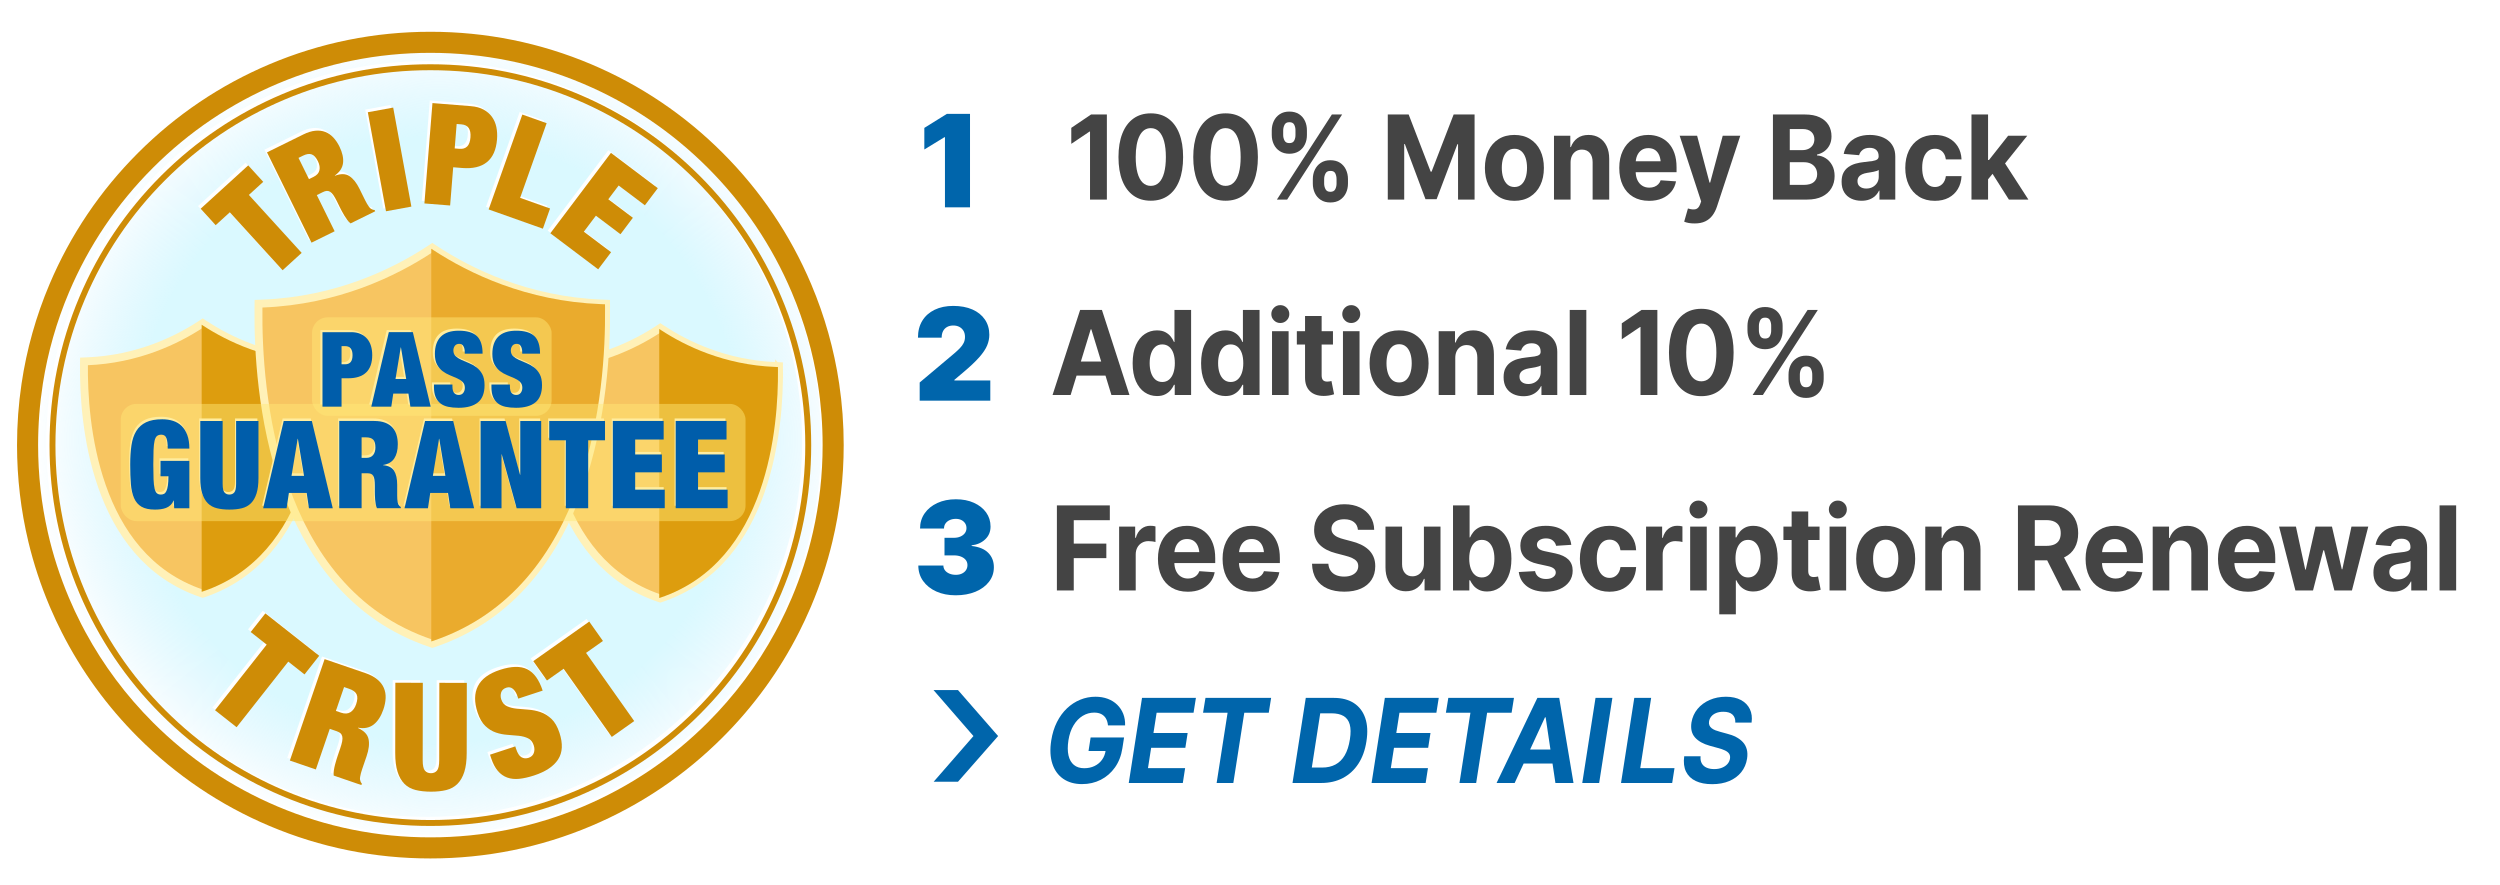 <svg xmlns="http://www.w3.org/2000/svg" xmlns:xlink="http://www.w3.org/1999/xlink" id="guarantee_light" data-name="guarantee light" viewBox="0 0 4745.51 1680.3"><defs><style> .cls-1 { fill: #005daa; } .cls-2 { fill: #0065ab; } .cls-3 { fill: #eaab2d; } .cls-4 { fill: #fff; } .cls-5 { fill: #ffed9f; } .cls-6 { fill: #ce8c06; } .cls-7 { fill: #dd9d0e; } .cls-8 { fill: #444; } .cls-9 { fill: #f7c561; stroke: #fff1b8; stroke-miterlimit: 10; stroke-width: 15px; } .cls-10 { opacity: .51; } .cls-11 { fill: url(#radial-gradient); opacity: .56; } .cls-12 { fill: #ffe878; opacity: .47; } .cls-13 { filter: url(#outer-glow-1); } </style><radialGradient id="radial-gradient" cx="832.96" cy="834.51" fx="832.96" fy="834.51" r="769.54" gradientUnits="userSpaceOnUse"><stop offset=".75" stop-color="#bef4ff"></stop><stop offset="1" stop-color="#b0e9ff" stop-opacity="0"></stop></radialGradient><filter id="outer-glow-1" filterUnits="userSpaceOnUse"><feOffset dx="0" dy="0"></feOffset><feGaussianBlur result="blur" stdDeviation="6"></feGaussianBlur><feFlood flood-color="#c2f1ff" flood-opacity=".77"></feFlood><feComposite in2="blur" operator="in"></feComposite><feComposite in="SourceGraphic"></feComposite></filter></defs><circle class="cls-11" cx="832.96" cy="834.51" r="769.54"></circle><g><path class="cls-4" d="m1589.92,723.19c-9.64-64.8-27.39-127.93-53.11-188.72-39.51-93.44-96.08-177.33-168.11-249.35-72.03-72.03-155.92-128.59-249.37-168.11-96.78-40.94-199.53-61.7-305.42-61.69-105.88,0-208.64,20.75-305.44,61.69-93.43,39.52-177.32,96.08-249.35,168.11-72.03,72.03-128.59,155.92-168.11,249.35-25.71,60.78-43.46,123.92-53.1,188.72-5.72,38.37-8.59,77.33-8.59,116.72,0,62.54,7.23,123.98,21.59,183.75,9.96,41.43,23.34,82.06,40.1,121.68.69,1.61,1.37,3.21,2.07,4.81,6.52,15.15,13.49,30.04,20.91,44.66,37.39,73.77,86.06,140.83,145.13,199.89,72.03,72.03,155.92,128.59,249.36,168.11,96.79,40.95,199.55,61.7,305.43,61.7,105.88,0,208.64-20.75,305.42-61.7,93.45-39.52,177.34-96.08,249.37-168.11,59.08-59.08,107.74-126.12,145.13-199.89,7.43-14.63,14.4-29.53,20.92-44.67.7-1.6,1.39-3.2,2.06-4.8,16.76-39.62,30.14-80.25,40.1-121.68,14.37-59.77,21.59-121.21,21.59-183.75,0-39.39-2.87-78.34-8.59-116.72Zm-49.85,282.22c-9.63,42.39-23.02,83.91-40.12,124.33-7.14,16.9-14.88,33.46-23.19,49.68-2.64,5.16-5.35,10.29-8.1,15.38-34.08,62.9-77.04,120.41-128.25,171.6-68.35,68.37-147.99,122.05-236.65,159.55-91.83,38.85-189.34,58.54-289.84,58.54-100.49,0-198-19.69-289.84-58.54-88.66-37.5-168.29-91.18-236.65-159.55-51.21-51.19-94.15-108.7-128.24-171.6-2.77-5.09-5.47-10.22-8.12-15.38-8.32-16.22-16.05-32.78-23.19-49.68-17.09-40.43-30.48-81.94-40.12-124.33-12.25-53.92-18.42-109.24-18.42-165.51,0-39.42,3.03-78.37,9.05-116.72,9.35-59.4,25.88-117.32,49.49-173.13,37.5-88.66,91.18-168.3,159.55-236.65,68.35-68.37,147.99-122.05,236.65-159.55,91.84-38.84,189.35-58.54,289.84-58.54,100.5,0,198,19.69,289.84,58.54,88.66,37.5,168.29,91.18,236.65,159.55,68.37,68.36,122.05,147.99,159.55,236.65,23.61,55.81,40.14,113.73,49.49,173.13,6.02,38.34,9.04,77.3,9.05,116.72,0,56.27-6.17,111.59-18.42,165.51Z"></path><path class="cls-4" d="m1477.02,557.49c-36.42-86.09-88.53-163.4-154.91-229.79-66.39-66.37-143.7-118.5-229.79-154.9-89.15-37.71-183.83-56.83-281.41-56.83-97.58,0-192.26,19.12-281.41,56.83-86.09,36.42-163.4,88.53-229.79,154.9-66.38,66.39-118.49,143.7-154.9,229.79-37.71,89.15-56.83,183.83-56.83,281.41,0,97.57,19.12,192.26,56.83,281.41,36.4,86.09,88.53,163.4,154.9,229.79,66.39,66.37,143.7,118.49,229.79,154.9,89.15,37.71,183.84,56.84,281.41,56.84,97.58,0,192.26-19.12,281.41-56.84,86.09-36.41,163.4-88.53,229.79-154.9,66.37-66.39,118.49-143.7,154.9-229.79,37.71-89.15,56.83-183.83,56.83-281.41,0-97.58-19.12-192.26-56.83-281.41Zm-10.37,558.44c-35.85,84.74-87.16,160.85-152.51,226.2-65.35,65.35-141.46,116.66-226.21,152.51-87.75,37.12-180.94,55.93-277.01,55.93-96.07,0-189.26-18.81-277.03-55.93-84.74-35.85-160.85-87.16-226.19-152.51-65.35-65.35-116.66-141.46-152.51-226.19-37.12-87.77-55.93-180.96-55.93-277.03,0-96.07,18.81-189.26,55.93-277.03,35.85-84.74,87.16-160.85,152.51-226.2,65.35-65.35,141.46-116.66,226.19-152.51,87.77-37.12,180.96-55.93,277.03-55.93,96.07,0,189.26,18.81,277.01,55.93,84.75,35.85,160.86,87.16,226.21,152.51,65.35,65.35,116.66,141.46,152.51,226.19,37.12,87.77,55.93,180.96,55.93,277.03,0,96.07-18.81,189.26-55.93,277.03Z"></path></g><g><path class="cls-6" d="m1592.92,728.19c-9.64-64.8-27.39-127.93-53.11-188.72-39.51-93.44-96.08-177.33-168.11-249.35-72.03-72.03-155.92-128.59-249.37-168.11-96.78-40.94-199.53-61.7-305.42-61.69-105.88,0-208.64,20.75-305.44,61.69-93.43,39.52-177.32,96.08-249.35,168.11-72.03,72.03-128.59,155.92-168.11,249.35-25.71,60.78-43.46,123.92-53.1,188.72-5.72,38.37-8.59,77.33-8.59,116.72,0,62.54,7.23,123.98,21.59,183.75,9.96,41.43,23.34,82.06,40.1,121.68.69,1.61,1.37,3.21,2.07,4.81,6.52,15.15,13.49,30.04,20.91,44.66,37.39,73.77,86.06,140.83,145.13,199.89,72.03,72.03,155.92,128.59,249.36,168.11,96.79,40.95,199.55,61.7,305.43,61.7,105.88,0,208.64-20.75,305.42-61.7,93.45-39.52,177.34-96.08,249.37-168.11,59.08-59.08,107.74-126.12,145.13-199.89,7.43-14.63,14.4-29.53,20.92-44.67.7-1.6,1.39-3.2,2.06-4.8,16.76-39.62,30.14-80.25,40.1-121.68,14.37-59.77,21.59-121.21,21.59-183.75,0-39.39-2.87-78.34-8.59-116.72Zm-49.85,282.22c-9.63,42.39-23.02,83.91-40.12,124.33-7.14,16.9-14.88,33.46-23.19,49.68-2.64,5.16-5.35,10.29-8.1,15.38-34.08,62.9-77.04,120.41-128.25,171.6-68.35,68.37-147.99,122.05-236.65,159.55-91.83,38.85-189.34,58.54-289.84,58.54-100.49,0-198-19.69-289.84-58.54-88.66-37.5-168.29-91.18-236.65-159.55-51.21-51.19-94.15-108.7-128.24-171.6-2.77-5.09-5.47-10.22-8.12-15.38-8.32-16.22-16.05-32.78-23.19-49.68-17.09-40.43-30.48-81.94-40.12-124.33-12.25-53.92-18.42-109.24-18.42-165.51,0-39.42,3.03-78.37,9.05-116.72,9.35-59.4,25.88-117.32,49.49-173.13,37.5-88.66,91.18-168.3,159.55-236.65,68.35-68.37,147.99-122.05,236.65-159.55,91.84-38.84,189.35-58.54,289.84-58.54,100.5,0,198,19.69,289.84,58.54,88.66,37.5,168.29,91.18,236.65,159.55,68.37,68.36,122.05,147.99,159.55,236.65,23.61,55.81,40.14,113.73,49.49,173.13,6.02,38.34,9.04,77.3,9.05,116.72,0,56.27-6.17,111.59-18.42,165.51Z"></path><path class="cls-6" d="m1483.02,563.49c-36.42-86.09-88.53-163.4-154.91-229.79-66.39-66.37-143.7-118.5-229.79-154.9-89.15-37.71-183.83-56.83-281.41-56.83-97.58,0-192.26,19.12-281.41,56.83-86.09,36.42-163.4,88.53-229.79,154.9-66.38,66.39-118.49,143.7-154.9,229.79-37.71,89.15-56.83,183.83-56.83,281.41,0,97.57,19.12,192.26,56.83,281.41,36.4,86.09,88.53,163.4,154.9,229.79,66.39,66.37,143.7,118.49,229.79,154.9,89.15,37.71,183.84,56.84,281.41,56.84,97.58,0,192.26-19.12,281.41-56.84,86.09-36.41,163.4-88.53,229.79-154.9,66.37-66.39,118.49-143.7,154.9-229.79,37.71-89.15,56.83-183.83,56.83-281.41,0-97.58-19.12-192.26-56.83-281.41Zm-10.37,558.44c-35.85,84.74-87.16,160.85-152.51,226.2-65.35,65.35-141.46,116.66-226.21,152.51-87.75,37.12-180.94,55.93-277.01,55.93-96.07,0-189.26-18.81-277.03-55.93-84.74-35.85-160.85-87.16-226.19-152.51-65.35-65.35-116.66-141.46-152.51-226.19-37.12-87.77-55.93-180.96-55.93-277.03,0-96.07,18.81-189.26,55.93-277.03,35.85-84.74,87.16-160.85,152.51-226.2,65.35-65.35,141.46-116.66,226.19-152.51,87.77-37.12,180.96-55.93,277.03-55.93,96.07,0,189.26,18.81,277.01,55.93,84.75,35.85,160.86,87.16,226.21,152.51,65.35,65.35,116.66,141.46,152.51,226.19,37.12,87.77,55.93,180.96,55.93,277.03,0,96.07-18.81,189.26-55.93,277.03Z"></path></g><g><g><path class="cls-4" d="m404.37,422.43l-28.48-31.26,90.29-82.26,28.48,31.26-27.24,24.82,100.22,110.01-36.19,32.97-100.22-110.01-26.85,24.46Z"></path><path class="cls-4" d="m570.52,250.32c8.34-4.11,16.02-6.5,23.03-7.17,7.01-.67,13.37.13,19.08,2.39,5.71,2.26,10.77,5.78,15.19,10.57,4.42,4.79,8.24,10.46,11.47,17.02,5.68,11.52,7.97,21.93,6.88,31.22-1.09,9.3-6.29,17.22-15.57,23.79l.24.48c11.02-4.24,20.11-4.04,27.28.58,7.17,4.63,13.59,12.7,19.27,24.22l7.22,14.65c1.11,2.24,2.25,4.56,3.43,6.96,1.18,2.4,2.38,4.64,3.61,6.73,1.22,2.08,2.42,3.93,3.61,5.53,1.18,1.61,2.25,2.77,3.19,3.5,1.1.65,2.19,1.26,3.25,1.83,1.06.57,2.5.91,4.31,1.01l1.18,2.4-46.75,23.04c-2.21-1.7-4.33-3.93-6.38-6.7-2.05-2.77-3.94-5.62-5.68-8.54-1.73-2.92-3.33-5.77-4.79-8.53-1.46-2.76-2.62-5.02-3.49-6.78l-5.68-11.53c-2.37-4.8-4.57-8.68-6.62-11.65-2.05-2.97-4.12-5.08-6.21-6.34-2.09-1.26-4.22-1.8-6.38-1.63-2.17.17-4.59.92-7.26,2.24l-11.57,5.7,33.84,68.66-43.92,21.65-84.48-171.42,68.71-33.86Zm19.68,80.42c6.29-3.1,10.01-7.27,11.15-12.51,1.14-5.23.21-10.89-2.79-16.98-3.55-7.2-7.53-11.6-11.94-13.21-4.41-1.6-9.92-.78-16.53,2.48l-8.5,4.19,19.88,40.33,8.74-4.31Z"></path><path class="cls-4" d="m741.36,199.21l34.5,187.97-48.16,8.84-34.5-187.97,48.16-8.84Z"></path><path class="cls-4" d="m889.1,196.55c9.27.74,17.2,2.9,23.78,6.47,6.58,3.57,11.89,8.16,15.93,13.76,4.04,5.61,6.83,12.05,8.36,19.33,1.53,7.28,1.96,15.11,1.29,23.46-1.58,19.74-7.97,34.13-19.17,43.17-11.2,9.04-26.86,12.75-46.97,11.14l-17.06-1.37-5.81,72.57-48.81-3.91,15.26-190.5,73.21,5.86Zm-21.8,80.96c6.12.49,10.95-1,14.49-4.48,3.53-3.48,5.62-9.22,6.26-17.22,1.24-15.48-4.44-23.72-17.03-24.73l-9.18-.74-3.72,46.42,9.18.74Z"></path><path class="cls-4" d="m1032.62,228.83l-50.32,141.76,56.81,20.17-13.61,38.34-102.95-36.54,63.93-180.1,46.14,16.38Z"></path><path class="cls-4" d="m1243.62,352.19l-24.49,32.49-49.82-37.55-19.65,26.08,46.67,35.17-23.52,31.21-46.67-35.17-22.88,30.35,51.71,38.98-24.49,32.49-90.81-68.45,115.03-152.62,88.92,67.02Z"></path></g><g><path class="cls-4" d="m470.85,1194.71l27.87-35.38,102.18,80.49-27.87,35.38-30.83-24.29-98.07,124.5-40.96-32.26,98.07-124.5-30.39-23.94Z"></path><path class="cls-4" d="m688.35,1272.57c9.37,3.21,16.94,7.21,22.71,12,5.77,4.79,9.94,10.19,12.53,16.19,2.58,6.01,3.72,12.48,3.42,19.4-.3,6.93-1.71,14.08-4.24,21.45-4.44,12.94-10.57,22.49-18.41,28.64-7.84,6.15-17.73,8.19-29.65,6.11l-.18.54c11.47,5.14,18.16,12.15,20.05,21.04,1.89,8.89.62,19.8-3.81,32.74l-5.64,16.45c-.86,2.52-1.76,5.12-2.68,7.82-.92,2.7-1.72,5.29-2.37,7.78-.66,2.49-1.15,4.78-1.47,6.88-.33,2.1-.41,3.78-.25,5.04.33,1.32.69,2.6,1.06,3.83.37,1.23,1.19,2.57,2.48,4.01l-.92,2.7-52.51-18c-.38-2.94-.29-6.22.27-9.85.55-3.63,1.28-7.19,2.19-10.7.9-3.5,1.85-6.85,2.84-10.02.99-3.17,1.82-5.75,2.5-7.73l4.44-12.94c1.85-5.39,3.12-9.98,3.83-13.75.7-3.78.74-6.93.13-9.45-.62-2.52-1.81-4.54-3.56-6.04-1.76-1.51-4.14-2.77-7.14-3.8l-12.99-4.45-26.43,77.12-49.33-16.9,65.98-192.53,77.17,26.45Zm-45.94,75.25c7.07,2.42,13.01,2.1,17.82-.97,4.8-3.07,8.38-8.02,10.72-14.86,2.77-8.09,3.11-14.4,1.01-18.94-2.1-4.54-6.86-8.08-14.29-10.62l-9.55-3.27-15.52,45.3,9.81,3.36Z"></path><path class="cls-4" d="m797.35,1437.87c-.02,9.88,1.37,16.49,4.17,19.82,2.8,3.33,6.62,5,11.48,5.01,4.86,0,8.7-1.65,11.5-4.97,2.81-3.32,4.22-9.92,4.24-19.8l.24-146.8,52.14.08-.22,133.4c-.02,14.25-1.54,26.13-4.54,35.62-3.01,9.5-7.36,17.09-13.07,22.78-5.71,5.69-12.77,9.58-21.18,11.65-8.41,2.08-18.14,3.11-29.16,3.09-10.84-.02-20.51-1.08-29.01-3.18-8.5-2.1-15.6-6.01-21.29-11.72-5.69-5.71-10.03-13.32-13-22.83-2.98-9.5-4.45-21.38-4.43-35.64l.22-133.4,52.14.08-.24,146.8Z"></path><path class="cls-4" d="m977.25,1316.55c-1.9-5.78-4.67-10.32-8.31-13.62-3.64-3.3-7.86-4.17-12.65-2.6-5.33,1.75-8.66,4.79-9.99,9.13-1.33,4.34-1.29,8.67.14,13,2.07,6.32,5.72,10.68,10.92,13.06,5.21,2.39,11.28,3.95,18.21,4.68,6.92.73,14.31,1.36,22.15,1.88,7.84.53,15.52,2.06,23.04,4.59,7.52,2.54,14.48,6.8,20.87,12.8,6.39,6,11.52,14.87,15.37,26.61,6.75,20.58,5.89,37.42-2.6,50.5-8.49,13.09-23.66,23.21-45.5,30.38-10.3,3.38-19.68,5.51-28.15,6.39-8.47.88-16.1.08-22.91-2.38-6.81-2.46-12.76-6.66-17.85-12.59-5.09-5.93-9.3-13.95-12.62-24.06l-2.22-6.77,47.94-15.73,1.51,4.6c2.73,8.31,6.14,13.63,10.26,15.98,4.11,2.35,8.57,2.74,13.36,1.16,5.15-1.69,8.51-4.79,10.08-9.3,1.57-4.51,1.49-9.39-.23-14.63-2.07-6.32-5.63-10.7-10.66-13.15-5.03-2.45-10.87-4.03-17.49-4.76-6.63-.72-13.76-1.33-21.4-1.83-7.64-.49-15.05-1.96-22.24-4.4-7.19-2.44-13.85-6.55-19.98-12.34-6.13-5.79-11.06-14.37-14.79-25.75-6.46-19.68-6.23-36.36.69-50.03,6.92-13.67,20.86-23.95,41.81-30.82,21.66-7.11,38.89-7.51,51.68-1.21,12.79,6.3,22.59,19.84,29.4,40.6l-46.35,15.21-1.51-4.6Z"></path><path class="cls-4" d="m1033.25,1286.73l-25.99-36.78,106.23-75.06,25.99,36.78-32.05,22.65,91.45,129.43-42.58,30.09-91.45-129.43-31.6,22.32Z"></path></g></g><g><g><path class="cls-6" d="m409.37,427.43l-28.48-31.26,90.29-82.26,28.48,31.26-27.24,24.82,100.22,110.01-36.19,32.97-100.22-110.01-26.85,24.46Z"></path><path class="cls-6" d="m575.52,255.32c8.34-4.11,16.02-6.5,23.03-7.17,7.01-.67,13.37.13,19.08,2.39,5.71,2.26,10.77,5.78,15.19,10.57,4.42,4.79,8.24,10.46,11.47,17.02,5.68,11.52,7.97,21.93,6.88,31.22-1.09,9.3-6.29,17.22-15.57,23.79l.24.48c11.02-4.24,20.11-4.04,27.28.58,7.17,4.63,13.59,12.7,19.27,24.22l7.22,14.65c1.11,2.24,2.25,4.56,3.43,6.96,1.18,2.4,2.38,4.64,3.61,6.73,1.22,2.08,2.42,3.93,3.61,5.53,1.18,1.61,2.25,2.77,3.19,3.5,1.1.65,2.19,1.26,3.25,1.83,1.06.57,2.5.91,4.31,1.01l1.18,2.4-46.75,23.04c-2.21-1.7-4.33-3.93-6.38-6.7-2.05-2.77-3.94-5.62-5.68-8.54-1.73-2.92-3.33-5.77-4.79-8.53-1.46-2.76-2.62-5.02-3.49-6.78l-5.68-11.53c-2.37-4.8-4.57-8.68-6.62-11.65-2.05-2.97-4.12-5.08-6.21-6.34-2.09-1.26-4.22-1.8-6.38-1.63-2.17.17-4.59.92-7.26,2.24l-11.57,5.7,33.84,68.66-43.92,21.65-84.48-171.42,68.71-33.86Zm19.68,80.42c6.29-3.1,10.01-7.27,11.15-12.51,1.14-5.23.21-10.89-2.79-16.98-3.55-7.2-7.53-11.6-11.94-13.21-4.41-1.6-9.92-.78-16.53,2.48l-8.5,4.19,19.88,40.33,8.74-4.31Z"></path><path class="cls-6" d="m746.36,204.21l34.5,187.97-48.16,8.84-34.5-187.97,48.16-8.84Z"></path><path class="cls-6" d="m894.1,201.55c9.27.74,17.2,2.9,23.78,6.47,6.58,3.57,11.89,8.16,15.93,13.76,4.04,5.61,6.83,12.05,8.36,19.33,1.53,7.28,1.96,15.11,1.29,23.46-1.58,19.74-7.97,34.13-19.17,43.17-11.2,9.04-26.86,12.75-46.97,11.14l-17.06-1.37-5.81,72.57-48.81-3.91,15.26-190.5,73.21,5.86Zm-21.8,80.96c6.12.49,10.95-1,14.49-4.48,3.53-3.48,5.62-9.22,6.26-17.22,1.24-15.48-4.44-23.72-17.03-24.73l-9.18-.74-3.72,46.42,9.18.74Z"></path><path class="cls-6" d="m1037.62,233.83l-50.32,141.76,56.81,20.17-13.61,38.34-102.95-36.54,63.93-180.1,46.14,16.38Z"></path><path class="cls-6" d="m1248.62,357.19l-24.49,32.49-49.82-37.55-19.65,26.08,46.67,35.17-23.52,31.21-46.67-35.17-22.88,30.35,51.71,38.98-24.49,32.49-90.81-68.45,115.03-152.62,88.92,67.02Z"></path></g><g><path class="cls-6" d="m475.85,1199.71l27.87-35.38,102.18,80.49-27.87,35.38-30.83-24.29-98.07,124.5-40.96-32.26,98.07-124.5-30.39-23.94Z"></path><path class="cls-6" d="m693.35,1277.57c9.37,3.21,16.94,7.21,22.71,12,5.77,4.79,9.94,10.19,12.53,16.19,2.58,6.01,3.72,12.48,3.42,19.4-.3,6.93-1.71,14.08-4.24,21.45-4.44,12.94-10.57,22.49-18.41,28.64-7.84,6.15-17.73,8.19-29.65,6.11l-.18.54c11.47,5.14,18.16,12.15,20.05,21.04,1.89,8.89.62,19.8-3.81,32.74l-5.64,16.45c-.86,2.52-1.76,5.12-2.68,7.82-.92,2.7-1.72,5.29-2.37,7.78-.66,2.49-1.15,4.78-1.47,6.88-.33,2.1-.41,3.78-.25,5.04.33,1.32.69,2.6,1.06,3.83.37,1.23,1.19,2.57,2.48,4.01l-.92,2.7-52.51-18c-.38-2.94-.29-6.22.27-9.85.55-3.63,1.28-7.19,2.19-10.7.9-3.5,1.85-6.85,2.84-10.02.99-3.17,1.82-5.75,2.5-7.73l4.44-12.94c1.85-5.39,3.12-9.98,3.83-13.75.7-3.78.74-6.93.13-9.45-.62-2.52-1.81-4.54-3.56-6.04-1.76-1.51-4.14-2.77-7.14-3.8l-12.99-4.45-26.43,77.12-49.33-16.9,65.98-192.53,77.17,26.45Zm-45.94,75.25c7.07,2.42,13.01,2.1,17.82-.97,4.8-3.07,8.38-8.02,10.72-14.86,2.77-8.09,3.11-14.4,1.01-18.94-2.1-4.54-6.86-8.08-14.29-10.62l-9.55-3.27-15.52,45.3,9.81,3.36Z"></path><path class="cls-6" d="m802.35,1442.87c-.02,9.88,1.37,16.49,4.17,19.82,2.8,3.33,6.62,5,11.48,5.01,4.86,0,8.7-1.65,11.5-4.97,2.81-3.32,4.22-9.92,4.24-19.8l.24-146.8,52.14.08-.22,133.4c-.02,14.25-1.54,26.13-4.54,35.62-3.01,9.5-7.36,17.09-13.07,22.78-5.71,5.69-12.77,9.58-21.18,11.65-8.41,2.08-18.14,3.11-29.16,3.09-10.84-.02-20.51-1.08-29.01-3.18-8.5-2.1-15.6-6.01-21.29-11.72-5.69-5.71-10.03-13.32-13-22.83-2.98-9.5-4.45-21.38-4.43-35.64l.22-133.4,52.14.08-.24,146.8Z"></path><path class="cls-6" d="m982.25,1321.55c-1.9-5.78-4.67-10.32-8.31-13.62-3.64-3.3-7.86-4.17-12.65-2.6-5.33,1.75-8.66,4.79-9.99,9.13-1.33,4.34-1.29,8.67.14,13,2.07,6.32,5.72,10.68,10.92,13.06,5.21,2.39,11.28,3.95,18.21,4.68,6.92.73,14.31,1.36,22.15,1.88,7.84.53,15.52,2.06,23.04,4.59,7.52,2.54,14.48,6.8,20.87,12.8,6.39,6,11.52,14.87,15.37,26.61,6.75,20.58,5.89,37.42-2.6,50.5-8.49,13.09-23.66,23.21-45.5,30.38-10.3,3.38-19.68,5.51-28.15,6.39-8.47.88-16.1.08-22.91-2.38-6.81-2.46-12.76-6.66-17.85-12.59-5.09-5.93-9.3-13.95-12.62-24.06l-2.22-6.77,47.94-15.73,1.51,4.6c2.73,8.31,6.14,13.63,10.26,15.98,4.11,2.35,8.57,2.74,13.36,1.16,5.15-1.69,8.51-4.79,10.08-9.3,1.57-4.51,1.49-9.39-.23-14.63-2.07-6.32-5.63-10.7-10.66-13.15-5.03-2.45-10.87-4.03-17.49-4.76-6.63-.72-13.76-1.33-21.4-1.83-7.64-.49-15.05-1.96-22.24-4.4-7.19-2.44-13.85-6.55-19.98-12.34-6.13-5.79-11.06-14.37-14.79-25.75-6.46-19.68-6.23-36.36.69-50.03,6.92-13.67,20.86-23.95,41.81-30.82,21.66-7.11,38.89-7.51,51.68-1.21,12.79,6.3,22.59,19.84,29.4,40.6l-46.35,15.21-1.51-4.6Z"></path><path class="cls-6" d="m1038.25,1291.73l-25.99-36.78,106.23-75.06,25.99,36.78-32.05,22.65,91.45,129.43-42.58,30.09-91.45-129.43-31.6,22.32Z"></path></g></g><g><g><path class="cls-9" d="m1478.73,700.42l-.05-5.31-5.36-.22c-96.54-3.79-171.18-40.38-216.79-70.39l-3.12-2.07-3.12,2.07c-45.66,30.03-120.34,66.63-216.88,70.42l-5.35.21-.07,5.29c-1.27,107.66,17.98,365.53,223.59,434.99l1.82.61,1.82-.61c204.82-69.28,224.54-327.29,223.51-434.99Z"></path><path class="cls-7" d="m1253.21,1134.59c204.82-68.9,224.54-325.48,223.51-432.6l-.05-5.28-5.36-.22c-96.54-3.77-171.18-40.16-216.79-70.01l-3.12-2.06v510.76l1.82-.6Z"></path></g><g><path class="cls-9" d="m610.12,691.35l-.05-5.31-5.36-.22c-96.54-3.79-171.18-40.38-216.79-70.39l-3.12-2.07-3.12,2.07c-45.66,30.03-120.34,66.63-216.88,70.42l-5.35.21-.07,5.29c-1.27,107.66,17.98,365.53,223.59,434.99l1.82.61,1.82-.61c204.82-69.28,224.54-327.29,223.51-434.99Z"></path><path class="cls-7" d="m384.6,1122.81c204.82-68.4,224.54-323.12,223.51-429.46l-.05-5.24-5.36-.22c-96.54-3.74-171.18-39.87-216.79-69.5l-3.12-2.04v507.05l1.82-.6Z"></path></g><g><path class="cls-9" d="m1150.5,584.28l-.08-7.77-7.85-.32c-141.32-5.54-250.6-59.12-317.37-103.05l-4.57-3.03-4.57,3.03c-66.84,43.96-176.17,97.54-317.5,103.08l-7.83.31-.1,7.75c-1.86,157.61,26.32,535.11,327.32,636.81l2.67.89,2.67-.89c299.84-101.43,328.71-479.13,327.21-636.81Z"></path><path class="cls-3" d="m821.29,1216.77c299.84-100.57,328.71-475.1,327.21-631.45l-.08-7.71-7.85-.32c-141.32-5.5-250.6-58.62-317.37-102.19l-4.57-3v745.55l2.67-.88Z"></path></g></g><rect class="cls-12" x="229.29" y="766.71" width="1185.88" height="222.45" rx="29.66" ry="29.66"></rect><rect class="cls-12" x="592.32" y="602.4" width="454.76" height="187" rx="29.66" ry="29.66"></rect><g><g><path class="cls-5" d="m357.39,869.96v90.02h-28.75l-.91-14.62h-.46c-1.37,3.56-3.31,6.5-5.82,8.82-2.51,2.32-5.33,4.06-8.44,5.22-3.12,1.16-6.47,1.97-10.04,2.44-3.58.46-7.19.7-10.84.7-10.8,0-19.32-1.82-25.55-5.45-6.24-3.63-10.95-9.08-14.15-16.36-3.19-7.27-5.21-16.24-6.05-26.91-.84-10.67-1.25-22.89-1.25-36.66s.8-26.22,2.4-36.89,4.64-19.64,9.13-26.91c4.48-7.27,10.68-12.8,18.6-16.59,7.91-3.79,18.1-5.68,30.57-5.68,7.45,0,14.34,1.01,20.65,3.02,6.31,2.01,11.75,5.26,16.31,9.74,4.56,4.49,8.14,10.25,10.72,17.28,2.58,7.04,3.88,15.58,3.88,25.64h-41.07c0-8.82-.76-15.23-2.28-19.26-1.52-4.79-4.79-7.19-9.81-7.19-3.5,0-6.27.85-8.33,2.55-2.05,1.7-3.58,4.72-4.56,9.05-.99,4.33-1.64,10.17-1.94,17.52-.31,7.35-.46,16.59-.46,27.72s.15,20.38.46,27.72c.3,7.35.95,13.19,1.94,17.52.99,4.33,2.43,7.35,4.33,9.05,1.9,1.7,4.45,2.55,7.64,2.55,2.28,0,4.3-.46,6.05-1.39,1.75-.93,3.23-2.67,4.45-5.22,1.22-2.55,2.17-6.11,2.85-10.67.68-4.56,1.03-10.4,1.03-17.52h-15.06v-29.23h54.76Z"></path><path class="cls-5" d="m420.6,913.81c0,8.04,1.14,13.42,3.42,16.12,2.28,2.71,5.4,4.06,9.35,4.06s7.07-1.35,9.35-4.06c2.28-2.7,3.42-8.08,3.42-16.12v-119.48h42.44v108.58c0,11.6-1.22,21.27-3.65,29-2.44,7.74-5.97,13.92-10.61,18.56-4.64,4.64-10.38,7.81-17.23,9.51-6.85,1.7-14.76,2.55-23.73,2.55s-16.7-.85-23.62-2.55c-6.92-1.7-12.7-4.87-17.34-9.51-4.64-4.64-8.18-10.82-10.61-18.56-2.44-7.73-3.65-17.4-3.65-29v-108.58h42.44v119.48Z"></path><path class="cls-5" d="m589.9,794.33l39.7,165.65h-45.18l-4.34-29h-33.77l-4.33,29h-44.49l39.02-165.65h53.39Zm-26.92,33.87l-11.64,70.3h23.73l-11.64-70.3h-.46Z"></path><path class="cls-5" d="m708.32,794.33c8.06,0,14.94,1.08,20.65,3.25,5.7,2.17,10.34,5.22,13.92,9.16,3.57,3.94,6.16,8.62,7.76,14.04,1.6,5.42,2.4,11.29,2.4,17.63,0,11.14-2.21,20.11-6.62,26.91-4.41,6.81-11.49,10.98-21.22,12.53v.46c10.19.93,17.19,4.56,20.99,10.9,3.8,6.34,5.7,15.08,5.7,26.22v20.88c0,2.32.08,4.52.23,6.61.15,2.09.38,3.98.68,5.68.3,1.7.68,3.02,1.14,3.94.61.93,1.22,1.82,1.83,2.67.61.85,1.6,1.66,2.97,2.44v2.32h-45.18c-1.07-2.16-1.86-4.72-2.4-7.66-.54-2.94-.91-5.88-1.14-8.82-.23-2.94-.38-5.76-.46-8.47-.08-2.7-.11-4.91-.11-6.61v-11.14c0-4.64-.23-8.5-.68-11.6-.46-3.09-1.25-5.53-2.4-7.31-1.14-1.78-2.59-3.02-4.34-3.71-1.75-.7-3.92-1.04-6.5-1.04h-11.18v66.35h-42.44v-165.65h66.4Zm-15.52,70.06c6.08,0,10.57-1.82,13.46-5.45,2.89-3.63,4.33-8.39,4.33-14.27,0-6.96-1.41-11.91-4.22-14.85-2.82-2.94-7.42-4.41-13.8-4.41h-8.21v38.98h8.44Z"></path><path class="cls-5" d="m858.22,794.33l39.7,165.65h-45.18l-4.34-29h-33.77l-4.33,29h-44.49l39.02-165.65h53.39Zm-26.92,33.87l-11.64,70.3h23.73l-11.64-70.3h-.46Z"></path><path class="cls-5" d="m957.7,794.33l27.38,102.08h.46v-102.08h39.7v165.65h-46.55l-28.29-102.31h-.46v102.31h-39.7v-165.65h47.46Z"></path><path class="cls-5" d="m1040.53,830.98v-36.66h105.87v36.66h-31.94v128.99h-42.44v-128.99h-31.49Z"></path><path class="cls-5" d="m1257.74,794.33v35.26h-54.08v28.3h50.65v33.87h-50.65v32.94h56.13v35.26h-98.57v-165.65h96.51Z"></path><path class="cls-5" d="m1377.07,794.33v35.26h-54.08v28.3h50.65v33.87h-50.65v32.94h56.13v35.26h-98.57v-165.65h96.51Z"></path></g><g><path class="cls-1" d="m359.44,874.74v90.02h-28.75l-.91-14.62h-.46c-1.37,3.56-3.31,6.5-5.82,8.82-2.51,2.32-5.33,4.06-8.44,5.22-3.12,1.16-6.47,1.97-10.04,2.44-3.58.46-7.19.7-10.84.7-10.8,0-19.32-1.82-25.55-5.45-6.24-3.63-10.95-9.08-14.15-16.36-3.19-7.27-5.21-16.24-6.05-26.91-.84-10.67-1.25-22.89-1.25-36.66s.8-26.22,2.4-36.89,4.64-19.64,9.13-26.91c4.48-7.27,10.68-12.8,18.6-16.59,7.91-3.79,18.1-5.68,30.57-5.68,7.45,0,14.34,1.01,20.65,3.02,6.31,2.01,11.75,5.26,16.31,9.74,4.56,4.49,8.14,10.25,10.72,17.28,2.58,7.04,3.88,15.58,3.88,25.64h-41.07c0-8.82-.76-15.23-2.28-19.26-1.52-4.79-4.79-7.19-9.81-7.19-3.5,0-6.27.85-8.33,2.55-2.05,1.7-3.58,4.72-4.56,9.05-.99,4.33-1.64,10.17-1.94,17.52-.31,7.35-.46,16.59-.46,27.72s.15,20.38.46,27.72c.3,7.35.95,13.19,1.94,17.52.99,4.33,2.43,7.35,4.33,9.05,1.9,1.7,4.45,2.55,7.64,2.55,2.28,0,4.3-.46,6.05-1.39,1.75-.93,3.23-2.67,4.45-5.22,1.22-2.55,2.17-6.11,2.85-10.67.68-4.56,1.03-10.4,1.03-17.52h-15.06v-29.23h54.76Z"></path><path class="cls-1" d="m422.64,918.58c0,8.04,1.14,13.42,3.42,16.12,2.28,2.71,5.4,4.06,9.35,4.06s7.07-1.35,9.35-4.06c2.28-2.7,3.42-8.08,3.42-16.12v-119.48h42.44v108.58c0,11.6-1.22,21.27-3.65,29-2.44,7.74-5.97,13.92-10.61,18.56-4.64,4.64-10.38,7.81-17.23,9.51-6.85,1.7-14.76,2.55-23.73,2.55s-16.7-.85-23.62-2.55c-6.92-1.7-12.7-4.87-17.34-9.51-4.64-4.64-8.18-10.82-10.61-18.56-2.44-7.73-3.65-17.4-3.65-29v-108.58h42.44v119.48Z"></path><path class="cls-1" d="m591.94,799.1l39.7,165.65h-45.18l-4.34-29h-33.77l-4.33,29h-44.49l39.02-165.65h53.39Zm-26.92,33.87l-11.64,70.3h23.73l-11.64-70.3h-.46Z"></path><path class="cls-1" d="m710.36,799.1c8.06,0,14.94,1.08,20.65,3.25,5.7,2.17,10.34,5.22,13.92,9.16,3.57,3.94,6.16,8.62,7.76,14.04,1.6,5.42,2.4,11.29,2.4,17.63,0,11.14-2.21,20.11-6.62,26.91-4.41,6.81-11.49,10.98-21.22,12.53v.46c10.19.93,17.19,4.56,20.99,10.9,3.8,6.34,5.7,15.08,5.7,26.22v20.88c0,2.32.08,4.52.23,6.61.15,2.09.38,3.98.68,5.68.3,1.7.68,3.02,1.14,3.94.61.93,1.22,1.82,1.83,2.67.61.85,1.6,1.66,2.97,2.44v2.32h-45.18c-1.07-2.16-1.86-4.72-2.4-7.66-.54-2.94-.91-5.88-1.14-8.82-.23-2.94-.38-5.76-.46-8.47-.08-2.7-.11-4.91-.11-6.61v-11.14c0-4.64-.23-8.5-.68-11.6-.46-3.09-1.25-5.53-2.4-7.31-1.14-1.78-2.59-3.02-4.34-3.71-1.75-.7-3.92-1.04-6.5-1.04h-11.18v66.35h-42.44v-165.65h66.4Zm-15.52,70.06c6.08,0,10.57-1.82,13.46-5.45,2.89-3.63,4.33-8.39,4.33-14.27,0-6.96-1.41-11.91-4.22-14.85-2.82-2.94-7.42-4.41-13.8-4.41h-8.21v38.98h8.44Z"></path><path class="cls-1" d="m860.26,799.1l39.7,165.65h-45.18l-4.34-29h-33.77l-4.33,29h-44.49l39.02-165.65h53.39Zm-26.92,33.87l-11.64,70.3h23.73l-11.64-70.3h-.46Z"></path><path class="cls-1" d="m959.74,799.1l27.38,102.08h.46v-102.08h39.7v165.65h-46.55l-28.29-102.31h-.46v102.31h-39.7v-165.65h47.46Z"></path><path class="cls-1" d="m1042.57,835.76v-36.66h105.87v36.66h-31.94v128.99h-42.44v-128.99h-31.49Z"></path><path class="cls-1" d="m1259.78,799.1v35.26h-54.08v28.3h50.65v33.87h-50.65v32.94h56.13v35.26h-98.57v-165.65h96.51Z"></path><path class="cls-1" d="m1379.11,799.1v35.26h-54.08v28.3h50.65v33.87h-50.65v32.94h56.13v35.26h-98.57v-165.65h96.51Z"></path></g></g><g><path class="cls-5" d="m662.45,626.51c6.88,0,12.85,1.12,17.92,3.37,5.06,2.25,9.25,5.31,12.56,9.21,3.31,3.89,5.75,8.48,7.3,13.76,1.56,5.28,2.34,11.02,2.34,17.23,0,14.65-3.87,25.64-11.59,32.97-7.73,7.33-19.05,10.99-33.98,10.99h-12.66v53.86h-36.22v-141.37h54.33Zm-11.29,60.98c4.54,0,8.01-1.39,10.42-4.16,2.4-2.77,3.6-7.13,3.6-13.07,0-11.48-4.67-17.23-14.02-17.23h-6.82v34.45h6.82Z"></path><path class="cls-5" d="m779.68,626.51l33.88,141.37h-38.56l-3.7-24.75h-28.82l-3.7,24.75h-37.97l33.3-141.37h45.57Zm-22.98,28.91l-9.93,59.99h20.25l-9.93-59.99h-.39Z"></path><path class="cls-5" d="m878.21,663.93c0-4.22-.85-7.82-2.53-10.79-1.69-2.97-4.28-4.46-7.79-4.46-3.89,0-6.75,1.29-8.57,3.86-1.82,2.57-2.73,5.45-2.73,8.61,0,4.62,1.46,8.29,4.38,10.99,2.92,2.71,6.59,5.05,11,7.03,4.41,1.98,9.15,3.99,14.21,6.04,5.06,2.05,9.8,4.72,14.21,8.02,4.41,3.3,8.08,7.62,11,12.97,2.92,5.35,4.38,12.31,4.38,20.89,0,15.05-4.22,25.97-12.66,32.77-8.44,6.8-20.64,10.2-36.61,10.2-7.53,0-14.18-.63-19.96-1.88-5.78-1.25-10.65-3.43-14.61-6.53-3.96-3.1-6.98-7.16-9.05-12.18-2.08-5.01-3.12-11.22-3.12-18.61v-4.95h35.05v3.37c0,6.07,1.1,10.33,3.31,12.77,2.21,2.44,5.06,3.66,8.57,3.66,3.76,0,6.65-1.32,8.67-3.96,2.01-2.64,3.02-5.87,3.02-9.7,0-4.62-1.4-8.28-4.19-10.99-2.79-2.71-6.3-5.02-10.52-6.93-4.22-1.91-8.8-3.86-13.73-5.84-4.93-1.98-9.51-4.55-13.73-7.72-4.22-3.17-7.73-7.33-10.52-12.47-2.79-5.15-4.19-11.88-4.19-20.2,0-14.38,3.76-25.34,11.29-32.87,7.53-7.52,18.95-11.29,34.27-11.29s27.29,3.46,34.37,10.39c7.07,6.93,10.61,17.99,10.61,33.16h-33.88v-3.37Z"></path><path class="cls-5" d="m987.26,663.93c0-4.22-.85-7.82-2.53-10.79-1.69-2.97-4.29-4.46-7.79-4.46-3.9,0-6.75,1.29-8.57,3.86-1.82,2.57-2.73,5.45-2.73,8.61,0,4.62,1.46,8.29,4.38,10.99,2.92,2.71,6.59,5.05,11,7.03,4.41,1.98,9.15,3.99,14.22,6.04,5.06,2.05,9.8,4.72,14.22,8.02,4.41,3.3,8.08,7.62,11,12.97,2.92,5.35,4.38,12.31,4.38,20.89,0,15.05-4.22,25.97-12.66,32.77-8.44,6.8-20.64,10.2-36.61,10.2-7.53,0-14.19-.63-19.96-1.88-5.78-1.25-10.65-3.43-14.6-6.53-3.96-3.1-6.98-7.16-9.05-12.18-2.08-5.01-3.12-11.22-3.12-18.61v-4.95h35.05v3.37c0,6.07,1.1,10.33,3.31,12.77,2.21,2.44,5.06,3.66,8.57,3.66,3.76,0,6.65-1.32,8.67-3.96,2.01-2.64,3.02-5.87,3.02-9.7,0-4.62-1.4-8.28-4.19-10.99-2.79-2.71-6.3-5.02-10.52-6.93-4.22-1.91-8.8-3.86-13.73-5.84-4.94-1.98-9.51-4.55-13.73-7.72-4.22-3.17-7.72-7.33-10.52-12.47-2.79-5.15-4.19-11.88-4.19-20.2,0-14.38,3.76-25.34,11.29-32.87,7.53-7.52,18.95-11.29,34.27-11.29s27.29,3.46,34.37,10.39c7.07,6.93,10.61,17.99,10.61,33.16h-33.88v-3.37Z"></path></g><g><path class="cls-1" d="m666.45,630.51c6.88,0,12.85,1.12,17.92,3.37,5.06,2.25,9.25,5.31,12.56,9.21,3.31,3.89,5.75,8.48,7.3,13.76,1.56,5.28,2.34,11.02,2.34,17.23,0,14.65-3.87,25.64-11.59,32.97-7.73,7.33-19.05,10.99-33.98,10.99h-12.66v53.86h-36.22v-141.37h54.33Zm-11.29,60.98c4.54,0,8.01-1.39,10.42-4.16,2.4-2.77,3.6-7.13,3.6-13.07,0-11.48-4.67-17.23-14.02-17.23h-6.82v34.45h6.82Z"></path><path class="cls-1" d="m783.68,630.51l33.88,141.37h-38.56l-3.7-24.75h-28.82l-3.7,24.75h-37.97l33.3-141.37h45.57Zm-22.98,28.91l-9.93,59.99h20.25l-9.93-59.99h-.39Z"></path><path class="cls-1" d="m882.21,667.93c0-4.22-.85-7.82-2.53-10.79-1.69-2.97-4.28-4.46-7.79-4.46-3.89,0-6.75,1.29-8.57,3.86-1.82,2.57-2.73,5.45-2.73,8.61,0,4.62,1.46,8.29,4.38,10.99,2.92,2.71,6.59,5.05,11,7.03,4.41,1.98,9.15,3.99,14.21,6.04,5.06,2.05,9.8,4.72,14.21,8.02,4.41,3.3,8.08,7.62,11,12.97,2.92,5.35,4.38,12.31,4.38,20.89,0,15.05-4.22,25.97-12.66,32.77-8.44,6.8-20.64,10.2-36.61,10.2-7.53,0-14.18-.63-19.96-1.88-5.78-1.25-10.65-3.43-14.61-6.53-3.96-3.1-6.98-7.16-9.05-12.18-2.08-5.01-3.12-11.22-3.12-18.61v-4.95h35.05v3.37c0,6.07,1.1,10.33,3.31,12.77,2.21,2.44,5.06,3.66,8.57,3.66,3.76,0,6.65-1.32,8.67-3.96,2.01-2.64,3.02-5.87,3.02-9.7,0-4.62-1.4-8.28-4.19-10.99-2.79-2.71-6.3-5.02-10.52-6.93-4.22-1.91-8.8-3.86-13.73-5.84-4.93-1.98-9.51-4.55-13.73-7.72-4.22-3.17-7.73-7.33-10.52-12.47-2.79-5.15-4.19-11.88-4.19-20.2,0-14.38,3.76-25.34,11.29-32.87,7.53-7.52,18.95-11.29,34.27-11.29s27.29,3.46,34.37,10.39c7.07,6.93,10.61,17.99,10.61,33.16h-33.88v-3.37Z"></path><path class="cls-1" d="m991.26,667.93c0-4.22-.85-7.82-2.53-10.79-1.69-2.97-4.29-4.46-7.79-4.46-3.9,0-6.75,1.29-8.57,3.86-1.82,2.57-2.73,5.45-2.73,8.61,0,4.62,1.46,8.29,4.38,10.99,2.92,2.71,6.59,5.05,11,7.03,4.41,1.98,9.15,3.99,14.22,6.04,5.06,2.05,9.8,4.72,14.22,8.02,4.41,3.3,8.08,7.62,11,12.97,2.92,5.35,4.38,12.31,4.38,20.89,0,15.05-4.22,25.97-12.66,32.77-8.44,6.8-20.64,10.2-36.61,10.2-7.53,0-14.19-.63-19.96-1.88-5.78-1.25-10.65-3.43-14.6-6.53-3.96-3.1-6.98-7.16-9.05-12.18-2.08-5.01-3.12-11.22-3.12-18.61v-4.95h35.05v3.37c0,6.07,1.1,10.33,3.31,12.77,2.21,2.44,5.06,3.66,8.57,3.66,3.76,0,6.65-1.32,8.67-3.96,2.01-2.64,3.02-5.87,3.02-9.7,0-4.62-1.4-8.28-4.19-10.99-2.79-2.71-6.3-5.02-10.52-6.93-4.22-1.91-8.8-3.86-13.73-5.84-4.94-1.98-9.51-4.55-13.73-7.72-4.22-3.17-7.72-7.33-10.52-12.47-2.79-5.15-4.19-11.88-4.19-20.2,0-14.38,3.76-25.34,11.29-32.87,7.53-7.52,18.95-11.29,34.27-11.29s27.29,3.46,34.37,10.39c7.07,6.93,10.61,17.99,10.61,33.16h-33.88v-3.37Z"></path></g><g class="cls-10"><g><path class="cls-4" d="m2095.07,210.32v161.51h-31.99v-129.1h-.92l-34.64,23.31v-30.35l37.5-25.37h30.06Z"></path><path class="cls-4" d="m2178.44,374c-12.91,0-23.93-3.27-33.06-9.81-9.14-6.54-16.13-15.97-20.99-28.29-4.86-12.32-7.29-27.23-7.29-44.71s2.45-32.32,7.34-44.71c4.89-12.39,11.9-21.88,21.04-28.45,9.14-6.58,20.16-9.86,33.06-9.86s23.83,3.29,32.96,9.86c9.14,6.58,16.13,16.04,20.99,28.4,4.86,12.36,7.29,27.28,7.29,44.77s-2.41,32.39-7.23,44.71c-4.82,12.32-11.8,21.75-20.94,28.29-9.14,6.54-20.19,9.81-33.17,9.81Zm0-28.18c6.18,0,11.39-2.11,15.64-6.34,4.25-4.23,7.47-10.42,9.68-18.59,2.21-8.17,3.31-18.07,3.31-29.7s-1.11-21.64-3.31-29.81c-2.21-8.17-5.44-14.4-9.68-18.7-4.25-4.3-9.46-6.45-15.64-6.45-9.17,0-16.24,4.79-21.19,14.36-4.96,9.58-7.44,23.11-7.44,40.6,0,11.64,1.1,21.54,3.31,29.7,2.21,8.17,5.45,14.36,9.73,18.59,4.28,4.23,9.48,6.34,15.59,6.34Z"></path><path class="cls-4" d="m2320.4,374c-12.91,0-23.93-3.27-33.06-9.81-9.14-6.54-16.13-15.97-20.99-28.29-4.86-12.32-7.29-27.23-7.29-44.71s2.45-32.32,7.34-44.71c4.89-12.39,11.9-21.88,21.04-28.45,9.14-6.58,20.16-9.86,33.06-9.86s23.83,3.29,32.96,9.86c9.14,6.58,16.13,16.04,20.99,28.4,4.86,12.36,7.29,27.28,7.29,44.77s-2.41,32.39-7.23,44.71c-4.82,12.32-11.8,21.75-20.94,28.29-9.14,6.54-20.19,9.81-33.17,9.81Zm0-28.18c6.18,0,11.39-2.11,15.64-6.34,4.25-4.23,7.47-10.42,9.68-18.59,2.21-8.17,3.31-18.07,3.31-29.7s-1.11-21.64-3.31-29.81c-2.21-8.17-5.44-14.4-9.68-18.7-4.25-4.3-9.46-6.45-15.64-6.45-9.17,0-16.24,4.79-21.19,14.36-4.96,9.58-7.44,23.11-7.44,40.6,0,11.64,1.1,21.54,3.31,29.7,2.21,8.17,5.45,14.36,9.73,18.59,4.28,4.23,9.48,6.34,15.59,6.34Z"></path><path class="cls-4" d="m2408.05,249.12v-8.46c0-6.5,1.31-12.48,3.92-17.94,2.61-5.46,6.42-9.81,11.41-13.06s11.02-4.88,18.09-4.88,13.4,1.63,18.39,4.88c4.99,3.25,8.75,7.61,11.26,13.06,2.51,5.46,3.74,11.44,3.67,17.94v8.46c.07,6.5-1.19,12.47-3.77,17.89-2.58,5.42-6.35,9.74-11.31,12.95-4.96,3.22-11.04,4.86-18.24,4.93-7.2-.07-13.3-1.73-18.29-4.99-4.99-3.25-8.76-7.59-11.31-13.01-2.55-5.42-3.82-11.34-3.82-17.78Zm9.78,122.71l104.34-161.51h19.46l-104.34,161.51h-19.46Zm11.92-131.16v8.46c0,3.9.85,7.48,2.55,10.73,1.7,3.25,4.75,4.84,9.17,4.77,4.48.07,7.56-1.52,9.22-4.77,1.66-3.25,2.46-6.83,2.39-10.73v-8.46c.07-3.9-.7-7.5-2.29-10.79-1.6-3.29-4.71-4.93-9.32-4.93s-7.56,1.68-9.22,5.04c-1.67,3.36-2.5,6.92-2.5,10.68Zm56.25,100.81v-8.46c0-6.5,1.29-12.47,3.87-17.89,2.58-5.42,6.35-9.77,11.31-13.06,4.96-3.29,11-4.93,18.14-4.93s13.47,1.63,18.39,4.88c4.92,3.25,8.66,7.61,11.21,13.06,2.55,5.46,3.82,11.44,3.82,17.94v8.46c0,6.5-1.29,12.48-3.87,17.94-2.58,5.46-6.35,9.81-11.31,13.06-4.96,3.25-11.04,4.88-18.24,4.88s-13.28-1.63-18.24-4.88c-4.96-3.25-8.71-7.6-11.26-13.06-2.55-5.46-3.82-11.44-3.82-17.94Zm21.5-8.46v8.46c0,3.76.85,7.3,2.55,10.62,1.7,3.33,4.79,4.99,9.27,4.99s7.64-1.63,9.27-4.88c1.63-3.25,2.45-6.83,2.45-10.73v-8.46c0-3.9-.78-7.5-2.34-10.79-1.56-3.29-4.69-4.9-9.37-4.82-4.42-.07-7.49,1.54-9.22,4.82-1.73,3.29-2.6,6.88-2.6,10.79Z"></path><path class="cls-4" d="m2628.28,210.32h39.64l41.78,108.51h1.73l41.88-108.51h39.74v161.51h-31.38v-105.15h-1.22l-39.43,104.39h-21.19l-39.13-104.6h-1.22v105.36h-31.18v-161.51Z"></path><path class="cls-4" d="m2868.57,374.21c-11.48,0-21.42-2.62-29.8-7.86-8.39-5.24-14.84-12.54-19.36-21.9-4.52-9.36-6.78-20.25-6.78-32.68s2.26-23.54,6.78-32.9c4.52-9.36,10.97-16.66,19.36-21.9,8.39-5.24,18.32-7.86,29.8-7.86s21.52,2.62,29.91,7.86c8.39,5.24,14.84,12.54,19.36,21.9,4.52,9.36,6.78,20.32,6.78,32.9s-2.26,23.32-6.78,32.68c-4.52,9.36-10.97,16.66-19.36,21.9-8.39,5.24-18.36,7.86-29.91,7.86Zm.2-26.23c5.23,0,9.61-1.57,13.14-4.71,3.53-3.14,6.2-7.46,8-12.95,1.8-5.49,2.7-11.74,2.7-18.75s-.9-13.33-2.7-18.75c-1.8-5.42-4.47-9.68-8-12.79-3.53-3.11-7.91-4.66-13.14-4.66s-9.73,1.55-13.3,4.66c-3.57,3.11-6.25,7.37-8.05,12.79s-2.7,11.67-2.7,18.75.9,13.26,2.7,18.75c1.8,5.49,4.48,9.81,8.05,12.95,3.57,3.14,8,4.71,13.3,4.71Z"></path><path class="cls-4" d="m2975.27,301.8v70.03h-31.49v-121.19h30.98v21.57h1.12c2.58-7.15,6.69-12.79,12.33-16.91,5.64-4.12,12.7-6.18,21.19-6.18,7.88,0,14.76,1.84,20.63,5.53,5.88,3.69,10.44,8.93,13.7,15.72,3.26,6.79,4.89,14.92,4.89,24.39v77.07h-31.49v-71.11c0-7.37-1.8-13.17-5.4-17.4-3.6-4.23-8.56-6.34-14.88-6.34-4.21,0-7.95.99-11.21,2.98-3.26,1.99-5.81,4.82-7.64,8.51s-2.75,8.13-2.75,13.33Z"></path><path class="cls-4" d="m3124.26,374.21c-11.68,0-21.77-2.53-30.26-7.59-8.49-5.06-15-12.27-19.51-21.62-4.52-9.36-6.78-20.43-6.78-33.22s2.26-23.34,6.78-32.74c4.52-9.39,10.9-16.73,19.16-22,8.25-5.27,17.95-7.91,29.09-7.91,7.54,0,14.57,1.28,21.09,3.85,6.52,2.57,12.23,6.4,17.12,11.49,4.89,5.1,8.7,11.49,11.41,19.19,2.72,7.7,4.08,16.71,4.08,27.04v9.11h-96.19v-20.7h80.9l-14.67,5.42c0-6.14-.88-11.49-2.65-16.04-1.77-4.55-4.4-8.08-7.9-10.57-3.5-2.49-7.83-3.74-12.99-3.74s-9.53,1.27-13.09,3.79c-3.57,2.53-6.3,5.96-8.2,10.3-1.9,4.34-2.85,9.32-2.85,14.96v14.63c0,6.58,1.09,12.2,3.26,16.86,2.17,4.66,5.21,8.24,9.12,10.73,3.91,2.49,8.41,3.74,13.5,3.74,3.53,0,6.73-.54,9.58-1.63,2.85-1.08,5.31-2.67,7.39-4.77,2.07-2.09,3.62-4.62,4.64-7.59l29.14,2.06c-1.43,7.44-4.4,13.93-8.92,19.46-4.52,5.53-10.34,9.83-17.47,12.9-7.13,3.07-15.39,4.61-24.76,4.61Z"></path><path class="cls-4" d="m3210.79,417.14c-4.01.07-7.76-.22-11.26-.87-3.5-.65-6.37-1.48-8.61-2.49l7.13-25.04,1.02.22c5.3,1.66,9.83,2.04,13.6,1.14,3.77-.91,6.64-4.1,8.61-9.59l1.83-5.2-40.76-124.66h33.12l23.54,89h1.22l23.84-89h33.32l-44.22,134.31c-2.11,6.5-4.98,12.18-8.61,17.02-3.63,4.84-8.2,8.58-13.7,11.22-5.5,2.64-12.19,3.96-20.07,3.96Z"></path><path class="cls-4" d="m3359.4,371.83v-161.51h60.73c11.14,0,20.45,1.77,27.92,5.31,7.47,3.54,13.09,8.42,16.86,14.63,3.77,6.22,5.66,13.37,5.66,21.46,0,6.29-1.21,11.82-3.62,16.58-2.41,4.77-5.67,8.67-9.78,11.71-4.11,3.04-8.81,5.17-14.11,6.4v1.63c5.77.29,11.21,2.02,16.3,5.2,5.09,3.18,9.22,7.64,12.38,13.39,3.16,5.74,4.74,12.59,4.74,20.54,0,8.53-1.99,16.17-5.96,22.93-3.97,6.76-9.83,12.07-17.58,15.94-7.74,3.87-17.32,5.8-28.73,5.8h-64.8Zm31.99-93.87h23.84c4.42,0,8.34-.83,11.77-2.49,3.43-1.66,6.13-4.03,8.1-7.1,1.97-3.07,2.96-6.74,2.96-11,0-5.78-1.92-10.46-5.76-14.04-3.84-3.58-9.32-5.37-16.46-5.37h-24.46v40Zm0,66.01h26.29c8.9,0,15.4-1.84,19.51-5.53,4.11-3.69,6.17-8.56,6.17-14.63,0-4.48-1-8.44-3.01-11.87-2-3.43-4.88-6.12-8.61-8.08-3.74-1.95-8.19-2.93-13.35-2.93h-27v43.03Z"></path><path class="cls-4" d="m3527.54,374.11c-7.2,0-13.67-1.35-19.41-4.07-5.74-2.71-10.24-6.74-13.5-12.09-3.26-5.35-4.89-12-4.89-19.95,0-6.79,1.15-12.45,3.46-16.96,2.31-4.51,5.47-8.18,9.48-11,4.01-2.82,8.56-4.95,13.65-6.4,5.09-1.44,10.5-2.46,16.2-3.04,6.59-.65,11.89-1.3,15.9-1.95,4.01-.65,6.94-1.64,8.81-2.98,1.87-1.34,2.8-3.27,2.8-5.8v-.54c0-4.99-1.48-8.85-4.43-11.6-2.96-2.75-7.12-4.12-12.48-4.12-5.64,0-10.14,1.32-13.5,3.96-3.36,2.64-5.59,5.98-6.67,10.03l-29.24-2.49c1.49-7.37,4.42-13.75,8.76-19.13,4.35-5.38,9.97-9.54,16.86-12.46,6.89-2.93,14.89-4.39,24-4.39,6.32,0,12.36.8,18.14,2.38,5.77,1.59,10.92,4.03,15.44,7.32,4.52,3.29,8.1,7.53,10.75,12.74,2.65,5.2,3.97,11.38,3.97,18.54v81.73h-30.06v-16.91h-.82c-1.83,3.83-4.28,7.17-7.34,10.03-3.06,2.86-6.72,5.09-11,6.72-4.28,1.62-9.24,2.44-14.88,2.44Zm9.07-23.2c4.62,0,8.71-.99,12.28-2.98,3.57-1.99,6.35-4.66,8.36-8.02,2-3.36,3.01-7.13,3.01-11.33v-12.9c-.95.65-2.29,1.27-4.02,1.84-1.73.58-3.65,1.08-5.76,1.52-2.11.43-4.21.81-6.32,1.14-2.11.33-4.01.63-5.71.92-3.74.58-7,1.5-9.78,2.76-2.79,1.27-4.94,2.96-6.47,5.1-1.53,2.13-2.29,4.79-2.29,7.97,0,4.55,1.56,8.02,4.69,10.41,3.12,2.38,7.13,3.58,12.02,3.58Z"></path><path class="cls-4" d="m3666.55,374.21c-11.62,0-21.6-2.66-29.96-7.97-8.36-5.31-14.77-12.65-19.26-22.01-4.48-9.36-6.73-20.18-6.73-32.46s2.26-23.34,6.78-32.74c4.52-9.39,10.95-16.73,19.31-22,8.36-5.27,18.31-7.91,29.86-7.91,9.92,0,18.6,1.92,26.03,5.75,7.44,3.83,13.33,9.21,17.68,16.15,4.35,6.94,6.72,15.1,7.13,24.5h-29.75c-.54-4.05-1.7-7.59-3.46-10.62-1.77-3.04-4.11-5.38-7.03-7.05-2.92-1.66-6.32-2.49-10.19-2.49-4.89,0-9.15,1.39-12.79,4.17-3.63,2.78-6.46,6.87-8.46,12.25-2,5.38-3.01,11.91-3.01,19.57s1,14.24,3.01,19.73c2,5.49,4.82,9.68,8.46,12.57,3.63,2.89,7.9,4.34,12.79,4.34,5.43,0,10.02-1.82,13.76-5.47,3.74-3.65,6.05-8.69,6.93-15.12h29.75c-.48,9.25-2.82,17.4-7.03,24.44-4.21,7.05-10.02,12.54-17.42,16.48-7.41,3.94-16.2,5.91-26.39,5.91Z"></path><path class="cls-4" d="m3736.26,371.83v-161.51h31.49v161.51h-31.49Zm28.53-34.9l.1-40.22h4.59l36.38-46.07h36.27l-48.91,61.03h-7.64l-20.79,25.26Zm42.49,34.9l-33.42-52.68,20.99-23.85,49.42,76.53h-36.99Z"></path><path class="cls-4" d="m2026.29,742.83h-34.34l52.37-161.51h41.37l52.27,161.51h-34.24l-38.11-124.66h-1.22l-38.11,124.66Zm-2.04-63.52h81.21v26.67h-81.21v-26.67Z"></path><path class="cls-4" d="m2190.26,744.78c-8.7,0-16.54-2.38-23.54-7.15-7-4.77-12.53-11.8-16.61-21.08-4.08-9.28-6.11-20.65-6.11-34.09s2.11-25.44,6.32-34.69c4.21-9.25,9.82-16.17,16.81-20.76,7-4.59,14.64-6.88,22.93-6.88,6.38,0,11.72,1.14,16,3.41,4.28,2.28,7.74,5.11,10.39,8.51,2.65,3.4,4.65,6.76,6.01,10.08h.92v-60.81h31.59v161.51h-31.08v-19.4h-1.43c-1.43,3.33-3.5,6.63-6.22,9.92-2.72,3.29-6.2,6.02-10.44,8.18-4.25,2.17-9.43,3.25-15.54,3.25Zm9.88-26.67c5.09,0,9.42-1.5,12.99-4.5,3.57-3,6.28-7.17,8.15-12.52,1.87-5.35,2.8-11.6,2.8-18.75s-.92-13.5-2.75-18.81c-1.83-5.31-4.55-9.43-8.15-12.36-3.6-2.93-7.95-4.39-13.04-4.39s-9.51,1.52-13.04,4.55c-3.53,3.04-6.22,7.21-8.05,12.52-1.83,5.31-2.75,11.47-2.75,18.48s.92,13.21,2.75,18.59c1.83,5.38,4.53,9.59,8.1,12.63s7.9,4.55,12.99,4.55Z"></path><path class="cls-4" d="m2320.19,744.78c-8.7,0-16.54-2.38-23.54-7.15-7-4.77-12.53-11.8-16.61-21.08-4.08-9.28-6.11-20.65-6.11-34.09s2.11-25.44,6.32-34.69c4.21-9.25,9.82-16.17,16.81-20.76,7-4.59,14.64-6.88,22.93-6.88,6.38,0,11.72,1.14,16,3.41,4.28,2.28,7.74,5.11,10.39,8.51,2.65,3.4,4.65,6.76,6.01,10.08h.92v-60.81h31.59v161.51h-31.08v-19.4h-1.43c-1.43,3.33-3.5,6.63-6.22,9.92-2.72,3.29-6.2,6.02-10.44,8.18-4.25,2.17-9.43,3.25-15.54,3.25Zm9.88-26.67c5.09,0,9.42-1.5,12.99-4.5,3.57-3,6.28-7.17,8.15-12.52,1.87-5.35,2.8-11.6,2.8-18.75s-.92-13.5-2.75-18.81c-1.83-5.31-4.55-9.43-8.15-12.36-3.6-2.93-7.95-4.39-13.04-4.39s-9.51,1.52-13.04,4.55c-3.53,3.04-6.22,7.21-8.05,12.52-1.83,5.31-2.75,11.47-2.75,18.48s.92,13.21,2.75,18.59c1.83,5.38,4.53,9.59,8.1,12.63s7.9,4.55,12.99,4.55Z"></path><path class="cls-4" d="m2424.25,606.14c-4.69,0-8.7-1.66-12.02-4.99-3.33-3.32-4.99-7.33-4.99-12.03s1.66-8.69,4.99-11.98c3.33-3.29,7.34-4.93,12.02-4.93s8.8,1.64,12.13,4.93c3.33,3.29,4.99,7.28,4.99,11.98s-1.67,8.71-4.99,12.03c-3.33,3.33-7.37,4.99-12.13,4.99Zm-15.69,136.69v-121.19h31.49v121.19h-31.49Z"></path><path class="cls-4" d="m2524.23,621.64v25.37h-68.58v-25.37h68.58Zm-52.99-28.83h31.49v112.73c0,4.05.85,7.03,2.55,8.94,1.7,1.92,4.42,2.87,8.15,2.87,1.22,0,2.58-.11,4.08-.33,1.49-.22,2.79-.47,3.87-.76l4.99,25.15c-3.46,1.08-6.81,1.88-10.04,2.38-3.23.5-6.4.76-9.53.76-11.34,0-20.11-3.02-26.29-9.05-6.18-6.03-9.27-14.54-9.27-25.53v-117.18Z"></path><path class="cls-4" d="m2558.89,606.14c-4.69,0-8.7-1.66-12.02-4.99-3.33-3.32-4.99-7.33-4.99-12.03s1.66-8.69,4.99-11.98c3.33-3.29,7.34-4.93,12.02-4.93s8.8,1.64,12.13,4.93c3.33,3.29,4.99,7.28,4.99,11.98s-1.67,8.71-4.99,12.03c-3.33,3.33-7.37,4.99-12.13,4.99Zm-15.69,136.69v-121.19h31.49v121.19h-31.49Z"></path><path class="cls-4" d="m2649.7,745.21c-11.48,0-21.42-2.62-29.8-7.86-8.39-5.24-14.84-12.54-19.36-21.9-4.52-9.36-6.78-20.25-6.78-32.68s2.26-23.54,6.78-32.9c4.52-9.36,10.97-16.66,19.36-21.9,8.39-5.24,18.32-7.86,29.8-7.86s21.52,2.62,29.91,7.86c8.39,5.24,14.84,12.54,19.36,21.9,4.52,9.36,6.78,20.32,6.78,32.9s-2.26,23.32-6.78,32.68c-4.52,9.36-10.97,16.66-19.36,21.9-8.39,5.24-18.36,7.86-29.91,7.86Zm.2-26.23c5.23,0,9.61-1.57,13.14-4.71,3.53-3.14,6.2-7.46,8-12.95,1.8-5.49,2.7-11.74,2.7-18.75s-.9-13.33-2.7-18.75c-1.8-5.42-4.47-9.68-8-12.79-3.53-3.11-7.91-4.66-13.14-4.66s-9.73,1.55-13.3,4.66c-3.57,3.11-6.25,7.37-8.05,12.79s-2.7,11.67-2.7,18.75.9,13.26,2.7,18.75c1.8,5.49,4.48,9.81,8.05,12.95,3.57,3.14,8,4.71,13.3,4.71Z"></path><path class="cls-4" d="m2756.4,672.8v70.03h-31.49v-121.19h30.98v21.57h1.12c2.58-7.15,6.69-12.79,12.33-16.91,5.64-4.12,12.7-6.18,21.19-6.18,7.88,0,14.76,1.84,20.63,5.53,5.88,3.69,10.44,8.93,13.7,15.72,3.26,6.79,4.89,14.92,4.89,24.39v77.07h-31.49v-71.11c0-7.37-1.8-13.17-5.4-17.4-3.6-4.23-8.56-6.34-14.88-6.34-4.21,0-7.95.99-11.21,2.98-3.26,1.99-5.81,4.82-7.64,8.51s-2.75,8.13-2.75,13.33Z"></path><path class="cls-4" d="m2885.93,745.11c-7.2,0-13.67-1.35-19.41-4.07-5.74-2.71-10.24-6.74-13.5-12.09-3.26-5.35-4.89-12-4.89-19.95,0-6.79,1.15-12.45,3.46-16.96,2.31-4.51,5.47-8.18,9.48-11,4.01-2.82,8.56-4.95,13.65-6.4,5.09-1.44,10.5-2.46,16.2-3.04,6.59-.65,11.89-1.3,15.9-1.95,4.01-.65,6.94-1.64,8.81-2.98,1.87-1.34,2.8-3.27,2.8-5.8v-.54c0-4.99-1.48-8.85-4.43-11.6-2.96-2.75-7.12-4.12-12.48-4.12-5.64,0-10.14,1.32-13.5,3.96-3.36,2.64-5.59,5.98-6.67,10.03l-29.24-2.49c1.49-7.37,4.42-13.75,8.76-19.13,4.35-5.38,9.97-9.54,16.86-12.46,6.89-2.93,14.89-4.39,24-4.39,6.32,0,12.36.8,18.14,2.38,5.77,1.59,10.92,4.03,15.44,7.32,4.52,3.29,8.1,7.53,10.75,12.74,2.65,5.2,3.97,11.38,3.97,18.54v81.73h-30.06v-16.91h-.82c-1.83,3.83-4.28,7.17-7.34,10.03-3.06,2.86-6.72,5.09-11,6.72-4.28,1.62-9.24,2.44-14.88,2.44Zm9.07-23.2c4.62,0,8.71-.99,12.28-2.98,3.57-1.99,6.35-4.66,8.36-8.02,2-3.36,3.01-7.13,3.01-11.33v-12.9c-.95.65-2.29,1.27-4.02,1.84-1.73.58-3.65,1.08-5.76,1.52-2.11.43-4.21.81-6.32,1.14-2.11.33-4.01.63-5.71.92-3.74.58-7,1.5-9.78,2.76-2.79,1.27-4.94,2.96-6.47,5.1-1.53,2.13-2.29,4.79-2.29,7.97,0,4.55,1.56,8.02,4.69,10.41,3.12,2.38,7.13,3.58,12.02,3.58Z"></path><path class="cls-4" d="m3005.17,581.32v161.51h-31.49v-161.51h31.49Z"></path><path class="cls-4" d="m3140.01,581.32v161.51h-31.99v-129.1h-.92l-34.64,23.31v-30.35l37.5-25.37h30.06Z"></path><path class="cls-4" d="m3223.39,745c-12.91,0-23.93-3.27-33.06-9.81-9.14-6.54-16.13-15.97-20.99-28.29-4.86-12.32-7.29-27.23-7.29-44.71s2.45-32.32,7.34-44.71c4.89-12.39,11.9-21.88,21.04-28.45,9.14-6.58,20.16-9.86,33.06-9.86s23.83,3.29,32.96,9.86c9.14,6.58,16.13,16.04,20.99,28.4,4.86,12.36,7.29,27.28,7.29,44.77s-2.41,32.39-7.23,44.71c-4.82,12.32-11.8,21.75-20.94,28.29-9.14,6.54-20.19,9.81-33.17,9.81Zm0-28.18c6.18,0,11.39-2.11,15.64-6.34,4.25-4.23,7.47-10.42,9.68-18.59,2.21-8.17,3.31-18.07,3.31-29.7s-1.11-21.64-3.31-29.81c-2.21-8.17-5.44-14.4-9.68-18.7-4.25-4.3-9.46-6.45-15.64-6.45-9.17,0-16.24,4.79-21.19,14.36-4.96,9.58-7.44,23.11-7.44,40.6,0,11.64,1.1,21.54,3.31,29.7,2.21,8.17,5.45,14.36,9.73,18.59,4.28,4.23,9.48,6.34,15.59,6.34Z"></path><path class="cls-4" d="m3311.04,620.12v-8.46c0-6.5,1.31-12.48,3.92-17.94,2.61-5.46,6.42-9.81,11.41-13.06s11.02-4.88,18.09-4.88,13.4,1.63,18.39,4.88c4.99,3.25,8.75,7.61,11.26,13.06,2.51,5.46,3.74,11.44,3.67,17.94v8.46c.07,6.5-1.19,12.47-3.77,17.89-2.58,5.42-6.35,9.74-11.31,12.95-4.96,3.22-11.04,4.86-18.24,4.93-7.2-.07-13.3-1.73-18.29-4.99-4.99-3.25-8.76-7.59-11.31-13.01-2.55-5.42-3.82-11.34-3.82-17.78Zm9.78,122.71l104.34-161.51h19.46l-104.34,161.51h-19.46Zm11.92-131.16v8.46c0,3.9.85,7.48,2.55,10.73,1.7,3.25,4.75,4.84,9.17,4.77,4.48.07,7.56-1.52,9.22-4.77,1.66-3.25,2.46-6.83,2.39-10.73v-8.46c.07-3.9-.7-7.5-2.29-10.79-1.6-3.29-4.71-4.93-9.32-4.93s-7.56,1.68-9.22,5.04c-1.67,3.36-2.5,6.92-2.5,10.68Zm56.25,100.81v-8.46c0-6.5,1.29-12.47,3.87-17.89,2.58-5.42,6.35-9.77,11.31-13.06,4.96-3.29,11-4.93,18.14-4.93s13.47,1.63,18.39,4.88c4.92,3.25,8.66,7.61,11.21,13.06,2.55,5.46,3.82,11.44,3.82,17.94v8.46c0,6.5-1.29,12.48-3.87,17.94-2.58,5.46-6.35,9.81-11.31,13.06-4.96,3.25-11.04,4.88-18.24,4.88s-13.28-1.63-18.24-4.88c-4.96-3.25-8.71-7.6-11.26-13.06-2.55-5.46-3.82-11.44-3.82-17.94Zm21.5-8.46v8.46c0,3.76.85,7.3,2.55,10.62,1.7,3.33,4.79,4.99,9.27,4.99s7.64-1.63,9.27-4.88c1.63-3.25,2.45-6.83,2.45-10.73v-8.46c0-3.9-.78-7.5-2.34-10.79-1.56-3.29-4.69-4.9-9.37-4.82-4.42-.07-7.49,1.54-9.22,4.82-1.73,3.29-2.6,6.88-2.6,10.79Z"></path><path class="cls-4" d="m2000.2,1113.83v-161.51h100.47v28.18h-68.47v44.33h61.85v27.64h-61.85v61.35h-31.99Z"></path><path class="cls-4" d="m2118.32,1113.83v-121.19h30.47v21.25h1.22c2.1-7.51,5.6-13.21,10.5-17.07,4.89-3.87,10.5-5.8,16.81-5.8,1.63,0,3.34.09,5.15.27,1.8.18,3.41.49,4.84.92v29.7c-1.5-.5-3.55-.92-6.16-1.25-2.62-.33-5.04-.49-7.29-.49-4.55,0-8.66,1.07-12.33,3.2-3.67,2.13-6.54,5.1-8.61,8.89-2.07,3.79-3.11,8.15-3.11,13.06v68.51h-31.49Z"></path><path class="cls-4" d="m2248.56,1116.21c-11.68,0-21.77-2.53-30.26-7.59-8.49-5.06-15-12.27-19.51-21.62-4.52-9.36-6.78-20.43-6.78-33.22s2.26-23.34,6.78-32.74c4.52-9.39,10.9-16.73,19.16-22,8.25-5.27,17.95-7.91,29.09-7.91,7.54,0,14.57,1.28,21.09,3.85,6.52,2.57,12.23,6.4,17.12,11.49,4.89,5.1,8.7,11.49,11.41,19.19,2.72,7.7,4.08,16.71,4.08,27.04v9.11h-96.19v-20.7h80.9l-14.67,5.42c0-6.14-.88-11.49-2.65-16.04-1.77-4.55-4.4-8.08-7.9-10.57-3.5-2.49-7.83-3.74-12.99-3.74s-9.53,1.27-13.09,3.79c-3.57,2.53-6.3,5.96-8.2,10.3-1.9,4.34-2.85,9.32-2.85,14.96v14.63c0,6.58,1.09,12.2,3.26,16.86,2.17,4.66,5.21,8.24,9.12,10.73,3.91,2.49,8.41,3.74,13.5,3.74,3.53,0,6.73-.54,9.58-1.63,2.85-1.08,5.31-2.67,7.39-4.77,2.07-2.09,3.62-4.62,4.64-7.59l29.14,2.06c-1.43,7.44-4.4,13.93-8.92,19.46-4.52,5.53-10.34,9.83-17.47,12.9-7.13,3.07-15.39,4.61-24.76,4.61Z"></path><path class="cls-4" d="m2371.26,1116.21c-11.68,0-21.77-2.53-30.26-7.59-8.49-5.06-15-12.27-19.51-21.62-4.52-9.36-6.78-20.43-6.78-33.22s2.26-23.34,6.78-32.74c4.52-9.39,10.9-16.73,19.16-22,8.25-5.27,17.95-7.91,29.09-7.91,7.54,0,14.57,1.28,21.09,3.85,6.52,2.57,12.23,6.4,17.12,11.49,4.89,5.1,8.7,11.49,11.41,19.19,2.72,7.7,4.08,16.71,4.08,27.04v9.11h-96.19v-20.7h80.9l-14.67,5.42c0-6.14-.88-11.49-2.65-16.04-1.77-4.55-4.4-8.08-7.9-10.57-3.5-2.49-7.83-3.74-12.99-3.74s-9.53,1.27-13.09,3.79c-3.57,2.53-6.3,5.96-8.2,10.3-1.9,4.34-2.85,9.32-2.85,14.96v14.63c0,6.58,1.09,12.2,3.26,16.86,2.17,4.66,5.21,8.24,9.12,10.73,3.91,2.49,8.41,3.74,13.5,3.74,3.53,0,6.73-.54,9.58-1.63,2.85-1.08,5.31-2.67,7.39-4.77,2.07-2.09,3.62-4.62,4.64-7.59l29.14,2.06c-1.43,7.44-4.4,13.93-8.92,19.46-4.52,5.53-10.34,9.83-17.47,12.9-7.13,3.07-15.39,4.61-24.76,4.61Z"></path><path class="cls-4" d="m2545.64,1116.11c-12.23,0-22.88-1.99-31.94-5.96-9.07-3.97-16.13-9.9-21.19-17.78-5.06-7.88-7.73-17.63-8-29.27h30.98c.41,5.35,1.9,9.85,4.48,13.5,2.58,3.65,6.04,6.38,10.39,8.18,4.35,1.81,9.34,2.71,14.98,2.71s10.17-.83,14.21-2.49c4.04-1.66,7.17-3.99,9.37-6.99,2.21-3,3.31-6.48,3.31-10.46,0-3.61-1-6.65-3.01-9.11-2-2.46-4.93-4.55-8.76-6.29-3.84-1.73-8.51-3.29-14.01-4.66l-16.61-4.34c-12.77-3.25-22.86-8.44-30.26-15.55-7.41-7.12-11.11-16.64-11.11-28.56,0-9.76,2.5-18.3,7.49-25.64,4.99-7.33,11.82-13.04,20.48-17.13,8.66-4.08,18.53-6.12,29.6-6.12s21.11,2.06,29.5,6.18c8.39,4.12,14.94,9.83,19.67,17.13,4.72,7.3,7.15,15.72,7.29,25.26h-30.87c-.54-6.29-3.07-11.2-7.59-14.74-4.52-3.54-10.62-5.31-18.29-5.31-5.16,0-9.56.78-13.2,2.33-3.63,1.55-6.4,3.7-8.3,6.45-1.9,2.75-2.85,5.89-2.85,9.43,0,3.76,1.09,6.92,3.26,9.49,2.17,2.57,5.08,4.66,8.71,6.29,3.63,1.62,7.62,2.98,11.97,4.06l13.55,3.58c6.59,1.59,12.67,3.7,18.24,6.34,5.57,2.64,10.41,5.87,14.52,9.7,4.11,3.83,7.29,8.33,9.53,13.5,2.24,5.17,3.36,11.11,3.36,17.83,0,9.9-2.33,18.48-6.98,25.74-4.65,7.26-11.36,12.86-20.12,16.8-8.76,3.94-19.36,5.91-31.79,5.91Z"></path><path class="cls-4" d="m2696.88,1062.34v-69.7h31.49v121.19h-30.26v-22h-1.22c-2.58,7.01-6.83,12.7-12.74,17.07-5.91,4.37-13.14,6.52-21.7,6.45-7.61,0-14.32-1.82-20.12-5.47-5.81-3.65-10.33-8.87-13.55-15.66-3.23-6.79-4.84-14.92-4.84-24.39v-77.18h31.49v71.33c0,7.08,1.8,12.7,5.4,16.86,3.6,4.16,8.39,6.2,14.37,6.12,3.8,0,7.34-.92,10.6-2.76,3.26-1.84,5.93-4.61,8-8.29,2.07-3.69,3.11-8.2,3.11-13.55Z"></path><path class="cls-4" d="m2816.83,1115.78c-6.11,0-11.31-1.08-15.59-3.25s-7.76-4.89-10.44-8.18c-2.68-3.29-4.77-6.59-6.27-9.92h-1.43v19.4h-30.98v-161.51h31.49v60.81h.92c1.43-3.32,3.46-6.68,6.11-10.08,2.65-3.4,6.11-6.23,10.39-8.51,4.28-2.28,9.58-3.41,15.9-3.41,8.36,0,16.01,2.29,22.98,6.88,6.96,4.59,12.55,11.51,16.76,20.76,4.21,9.25,6.32,20.81,6.32,34.69s-2.04,24.81-6.11,34.09c-4.08,9.29-9.59,16.31-16.56,21.08-6.96,4.77-14.79,7.15-23.49,7.15Zm-9.99-26.67c5.16,0,9.51-1.52,13.04-4.55,3.53-3.04,6.22-7.24,8.05-12.63,1.83-5.38,2.75-11.58,2.75-18.59s-.9-13.17-2.7-18.48c-1.8-5.31-4.47-9.48-8-12.52-3.53-3.04-7.91-4.55-13.14-4.55s-9.43,1.46-12.99,4.39c-3.57,2.93-6.28,7.04-8.15,12.36-1.87,5.31-2.8,11.58-2.8,18.81s.95,13.41,2.85,18.75c1.9,5.35,4.64,9.52,8.2,12.52,3.57,3,7.86,4.5,12.89,4.5Z"></path><path class="cls-4" d="m2976.62,1027.22l-28.84,1.84c-.75-3.83-2.75-7.14-6.01-9.92-3.26-2.78-7.64-4.17-13.14-4.17-4.89,0-8.98,1.08-12.28,3.25-3.29,2.17-4.94,5.06-4.94,8.67,0,2.89,1.07,5.37,3.21,7.43,2.14,2.06,5.82,3.67,11.05,4.82l20.68,4.34c11.07,2.38,19.33,6.25,24.76,11.6,5.43,5.35,8.15,12.39,8.15,21.14,0,8.02-2.17,15.01-6.52,20.98-4.35,5.96-10.33,10.62-17.93,13.98-7.61,3.36-16.34,5.04-26.19,5.04-15.08,0-27.09-3.36-36.02-10.08-8.93-6.72-14.15-15.83-15.64-27.32l30.87-1.73c1.02,4.92,3.33,8.64,6.93,11.17,3.6,2.53,8.22,3.79,13.86,3.79s9.97-1.16,13.4-3.47c3.43-2.31,5.15-5.24,5.15-8.78,0-6-4.89-10.04-14.67-12.14l-19.67-4.34c-11.07-2.38-19.33-6.47-24.76-12.25-5.44-5.78-8.15-13.19-8.15-22.22,0-7.8,2-14.53,6.01-20.16,4.01-5.64,9.63-9.97,16.86-13.01s15.71-4.55,25.42-4.55c14.4,0,25.73,3.24,33.98,9.7,8.25,6.47,13.06,15.27,14.42,26.4Z"></path><path class="cls-4" d="m3048.88,1116.21c-11.62,0-21.6-2.66-29.96-7.97-8.36-5.31-14.77-12.65-19.26-22.01-4.48-9.36-6.73-20.18-6.73-32.46s2.26-23.34,6.78-32.74c4.52-9.39,10.95-16.73,19.31-22,8.36-5.27,18.31-7.91,29.86-7.91,9.92,0,18.6,1.92,26.03,5.75,7.44,3.83,13.33,9.21,17.68,16.15,4.35,6.94,6.72,15.1,7.13,24.5h-29.75c-.54-4.05-1.7-7.59-3.46-10.62-1.77-3.04-4.11-5.38-7.03-7.05-2.92-1.66-6.32-2.49-10.19-2.49-4.89,0-9.15,1.39-12.79,4.17-3.63,2.78-6.46,6.87-8.46,12.25-2,5.38-3.01,11.91-3.01,19.57s1,14.24,3.01,19.73c2,5.49,4.82,9.68,8.46,12.57,3.63,2.89,7.9,4.34,12.79,4.34,5.43,0,10.02-1.82,13.76-5.47,3.74-3.65,6.05-8.69,6.93-15.12h29.75c-.48,9.25-2.82,17.4-7.03,24.44-4.21,7.05-10.02,12.54-17.42,16.48-7.41,3.94-16.2,5.91-26.39,5.91Z"></path><path class="cls-4" d="m3118.6,1113.83v-121.19h30.47v21.25h1.22c2.1-7.51,5.6-13.21,10.5-17.07,4.89-3.87,10.5-5.8,16.81-5.8,1.63,0,3.34.09,5.15.27,1.8.18,3.41.49,4.84.92v29.7c-1.5-.5-3.55-.92-6.16-1.25-2.62-.33-5.04-.49-7.29-.49-4.55,0-8.66,1.07-12.33,3.2-3.67,2.13-6.54,5.1-8.61,8.89-2.07,3.79-3.11,8.15-3.11,13.06v68.51h-31.49Z"></path><path class="cls-4" d="m3217.96,977.14c-4.69,0-8.7-1.66-12.02-4.99-3.33-3.32-4.99-7.33-4.99-12.03s1.66-8.69,4.99-11.98c3.33-3.29,7.34-4.93,12.02-4.93s8.8,1.64,12.13,4.93c3.33,3.29,4.99,7.28,4.99,11.98s-1.67,8.71-4.99,12.03c-3.33,3.33-7.37,4.99-12.13,4.99Zm-15.69,136.69v-121.19h31.49v121.19h-31.49Z"></path><path class="cls-4" d="m3257.52,1159.14v-166.5h30.98v20.49h1.43c1.43-3.32,3.46-6.68,6.11-10.08,2.65-3.4,6.11-6.23,10.39-8.51,4.28-2.28,9.58-3.41,15.9-3.41,8.36,0,16.01,2.29,22.98,6.88,6.96,4.59,12.55,11.51,16.76,20.76,4.21,9.25,6.32,20.81,6.32,34.69s-2.04,24.81-6.11,34.09c-4.08,9.29-9.59,16.31-16.56,21.08-6.96,4.77-14.79,7.15-23.49,7.15-6.11,0-11.31-1.08-15.59-3.25s-7.76-4.89-10.44-8.18c-2.68-3.29-4.77-6.59-6.27-9.92h-.92v64.71h-31.49Zm54.72-70.03c5.16,0,9.51-1.52,13.04-4.55,3.53-3.04,6.22-7.24,8.05-12.63,1.83-5.38,2.75-11.58,2.75-18.59s-.9-13.17-2.7-18.48c-1.8-5.31-4.47-9.48-8-12.52-3.53-3.04-7.91-4.55-13.14-4.55s-9.43,1.46-12.99,4.39c-3.57,2.93-6.28,7.04-8.15,12.36-1.87,5.31-2.8,11.58-2.8,18.81s.95,13.41,2.85,18.75c1.9,5.35,4.64,9.52,8.2,12.52,3.57,3,7.86,4.5,12.89,4.5Z"></path><path class="cls-4" d="m3447.88,992.64v25.37h-68.58v-25.37h68.58Zm-52.99-28.83h31.49v112.73c0,4.05.85,7.03,2.55,8.94,1.7,1.92,4.42,2.87,8.15,2.87,1.22,0,2.58-.11,4.08-.33,1.49-.22,2.79-.47,3.87-.76l4.99,25.15c-3.46,1.08-6.81,1.88-10.04,2.38-3.23.5-6.4.76-9.53.76-11.34,0-20.11-3.02-26.29-9.05-6.18-6.03-9.27-14.54-9.27-25.53v-117.18Z"></path><path class="cls-4" d="m3482.54,977.14c-4.69,0-8.7-1.66-12.02-4.99-3.33-3.32-4.99-7.33-4.99-12.03s1.66-8.69,4.99-11.98c3.33-3.29,7.34-4.93,12.02-4.93s8.8,1.64,12.13,4.93c3.33,3.29,4.99,7.28,4.99,11.98s-1.67,8.71-4.99,12.03c-3.33,3.33-7.37,4.99-12.13,4.99Zm-15.69,136.69v-121.19h31.49v121.19h-31.49Z"></path><path class="cls-4" d="m3573.35,1116.21c-11.48,0-21.42-2.62-29.8-7.86-8.39-5.24-14.84-12.54-19.36-21.9-4.52-9.36-6.78-20.25-6.78-32.68s2.26-23.54,6.78-32.9c4.52-9.36,10.97-16.66,19.36-21.9,8.39-5.24,18.32-7.86,29.8-7.86s21.52,2.62,29.91,7.86c8.39,5.24,14.84,12.54,19.36,21.9,4.52,9.36,6.78,20.32,6.78,32.9s-2.26,23.32-6.78,32.68c-4.52,9.36-10.97,16.66-19.36,21.9-8.39,5.24-18.36,7.86-29.91,7.86Zm.2-26.23c5.23,0,9.61-1.57,13.14-4.71,3.53-3.14,6.2-7.46,8-12.95,1.8-5.49,2.7-11.74,2.7-18.75s-.9-13.33-2.7-18.75c-1.8-5.42-4.47-9.68-8-12.79-3.53-3.11-7.91-4.66-13.14-4.66s-9.73,1.55-13.3,4.66c-3.57,3.11-6.25,7.37-8.05,12.79s-2.7,11.67-2.7,18.75.9,13.26,2.7,18.75c1.8,5.49,4.48,9.81,8.05,12.95,3.57,3.14,8,4.71,13.3,4.71Z"></path><path class="cls-4" d="m3680.06,1043.8v70.03h-31.49v-121.19h30.98v21.57h1.12c2.58-7.15,6.69-12.79,12.33-16.91,5.64-4.12,12.7-6.18,21.19-6.18,7.88,0,14.76,1.84,20.63,5.53,5.88,3.69,10.44,8.93,13.7,15.72,3.26,6.79,4.89,14.92,4.89,24.39v77.07h-31.49v-71.11c0-7.37-1.8-13.17-5.4-17.4-3.6-4.23-8.56-6.34-14.88-6.34-4.21,0-7.95.99-11.21,2.98-3.26,1.99-5.81,4.82-7.64,8.51s-2.75,8.13-2.75,13.33Z"></path><path class="cls-4" d="m3824.48,1113.83v-161.51h59.81c11.48,0,21.28,2.17,29.4,6.5,8.12,4.34,14.33,10.46,18.65,18.37,4.31,7.91,6.47,17.22,6.47,27.91s-2.17,19.91-6.52,27.64c-4.35,7.73-10.65,13.64-18.9,17.72-8.25,4.08-18.22,6.12-29.91,6.12h-40.04v-27.42h34.85c6.18,0,11.29-.9,15.33-2.71,4.04-1.81,7.06-4.48,9.07-8.02,2-3.54,3.01-7.98,3.01-13.33s-1-9.95-3.01-13.6c-2-3.65-5.04-6.43-9.12-8.35-4.08-1.91-9.21-2.87-15.39-2.87h-21.7v133.55h-31.99Zm84.27,0l-36.99-73.49h34.64l37.8,73.49h-35.46Z"></path><path class="cls-4" d="m4009.44,1116.21c-11.68,0-21.77-2.53-30.26-7.59-8.49-5.06-15-12.27-19.51-21.62-4.52-9.36-6.78-20.43-6.78-33.22s2.26-23.34,6.78-32.74c4.52-9.39,10.9-16.73,19.16-22,8.25-5.27,17.95-7.91,29.09-7.91,7.54,0,14.57,1.28,21.09,3.85,6.52,2.57,12.23,6.4,17.12,11.49,4.89,5.1,8.7,11.49,11.41,19.19,2.72,7.7,4.08,16.71,4.08,27.04v9.11h-96.19v-20.7h80.9l-14.67,5.42c0-6.14-.88-11.49-2.65-16.04-1.77-4.55-4.4-8.08-7.9-10.57-3.5-2.49-7.83-3.74-12.99-3.74s-9.53,1.27-13.09,3.79c-3.57,2.53-6.3,5.96-8.2,10.3-1.9,4.34-2.85,9.32-2.85,14.96v14.63c0,6.58,1.09,12.2,3.26,16.86,2.17,4.66,5.21,8.24,9.12,10.73,3.91,2.49,8.41,3.74,13.5,3.74,3.53,0,6.73-.54,9.58-1.63,2.85-1.08,5.31-2.67,7.39-4.77,2.07-2.09,3.62-4.62,4.64-7.59l29.14,2.06c-1.43,7.44-4.4,13.93-8.92,19.46-4.52,5.53-10.34,9.83-17.47,12.9-7.13,3.07-15.39,4.61-24.76,4.61Z"></path><path class="cls-4" d="m4111.76,1043.8v70.03h-31.49v-121.19h30.98v21.57h1.12c2.58-7.15,6.69-12.79,12.33-16.91,5.64-4.12,12.7-6.18,21.19-6.18,7.88,0,14.76,1.84,20.63,5.53,5.88,3.69,10.44,8.93,13.7,15.72,3.26,6.79,4.89,14.92,4.89,24.39v77.07h-31.49v-71.11c0-7.37-1.8-13.17-5.4-17.4-3.6-4.23-8.56-6.34-14.88-6.34-4.21,0-7.95.99-11.21,2.98-3.26,1.99-5.81,4.82-7.64,8.51s-2.75,8.13-2.75,13.33Z"></path><path class="cls-4" d="m4260.75,1116.21c-11.68,0-21.77-2.53-30.26-7.59-8.49-5.06-15-12.27-19.51-21.62-4.52-9.36-6.78-20.43-6.78-33.22s2.26-23.34,6.78-32.74c4.52-9.39,10.9-16.73,19.16-22,8.25-5.27,17.95-7.91,29.09-7.91,7.54,0,14.57,1.28,21.09,3.85,6.52,2.57,12.23,6.4,17.12,11.49,4.89,5.1,8.7,11.49,11.41,19.19,2.72,7.7,4.08,16.71,4.08,27.04v9.11h-96.19v-20.7h80.9l-14.67,5.42c0-6.14-.88-11.49-2.65-16.04-1.77-4.55-4.4-8.08-7.9-10.57-3.5-2.49-7.83-3.74-12.99-3.74s-9.53,1.27-13.09,3.79c-3.57,2.53-6.3,5.96-8.2,10.3-1.9,4.34-2.85,9.32-2.85,14.96v14.63c0,6.58,1.09,12.2,3.26,16.86,2.17,4.66,5.21,8.24,9.12,10.73,3.91,2.49,8.41,3.74,13.5,3.74,3.53,0,6.73-.54,9.58-1.63,2.85-1.08,5.31-2.67,7.39-4.77,2.07-2.09,3.62-4.62,4.64-7.59l29.14,2.06c-1.43,7.44-4.4,13.93-8.92,19.46-4.52,5.53-10.34,9.83-17.47,12.9-7.13,3.07-15.39,4.61-24.76,4.61Z"></path><path class="cls-4" d="m4351.15,1113.83l-30.98-121.19h32l17.63,81.52h1.02l18.44-81.52h31.28l18.65,80.97h1.02l17.32-80.97h31.89l-30.98,121.19h-33.32l-19.56-76.2h-1.43l-19.56,76.2h-33.42Z"></path><path class="cls-4" d="m4537.03,1116.11c-7.2,0-13.67-1.35-19.41-4.07-5.74-2.71-10.24-6.74-13.5-12.09-3.26-5.35-4.89-12-4.89-19.95,0-6.79,1.15-12.45,3.46-16.96,2.31-4.51,5.47-8.18,9.48-11,4.01-2.82,8.56-4.95,13.65-6.4,5.09-1.44,10.5-2.46,16.2-3.04,6.59-.65,11.89-1.3,15.9-1.95,4.01-.65,6.94-1.64,8.81-2.98,1.87-1.34,2.8-3.27,2.8-5.8v-.54c0-4.99-1.48-8.85-4.43-11.6-2.96-2.75-7.12-4.12-12.48-4.12-5.64,0-10.14,1.32-13.5,3.96-3.36,2.64-5.59,5.98-6.67,10.03l-29.24-2.49c1.49-7.37,4.42-13.75,8.76-19.13,4.35-5.38,9.97-9.54,16.86-12.46,6.89-2.93,14.89-4.39,24-4.39,6.32,0,12.36.8,18.14,2.38,5.77,1.59,10.92,4.03,15.44,7.32,4.52,3.29,8.1,7.53,10.75,12.74,2.65,5.2,3.97,11.38,3.97,18.54v81.73h-30.06v-16.91h-.82c-1.83,3.83-4.28,7.17-7.34,10.03-3.06,2.86-6.72,5.09-11,6.72-4.28,1.62-9.24,2.44-14.88,2.44Zm9.07-23.2c4.62,0,8.71-.99,12.28-2.98,3.57-1.99,6.35-4.66,8.36-8.02,2-3.36,3.01-7.13,3.01-11.33v-12.9c-.95.65-2.29,1.27-4.02,1.84-1.73.58-3.65,1.08-5.76,1.52-2.11.43-4.21.81-6.32,1.14-2.11.33-4.01.63-5.71.92-3.74.58-7,1.5-9.78,2.76-2.79,1.27-4.94,2.96-6.47,5.1-1.53,2.13-2.29,4.79-2.29,7.97,0,4.55,1.56,8.02,4.69,10.41,3.12,2.38,7.13,3.58,12.02,3.58Z"></path><path class="cls-4" d="m4656.27,952.32v161.51h-31.49v-161.51h31.49Z"></path></g><g><path class="cls-4" d="m1835.28,209.09v177.52h-47.57v-133.2h-.94l-38.2,23.35v-40.98l42.88-26.69h43.82Z"></path><path class="cls-4" d="m1739.75,753.61v-34.55l65.15-54.8c4.29-3.65,8.01-7.09,11.13-10.31,3.12-3.22,5.53-6.53,7.21-9.95,1.68-3.41,2.52-7.23,2.52-11.44,0-4.53-.96-8.4-2.87-11.62-1.92-3.22-4.53-5.7-7.85-7.45-3.32-1.75-7.17-2.62-11.54-2.62s-8.22.89-11.54,2.68c-3.32,1.79-5.9,4.39-7.73,7.8-1.84,3.42-2.75,7.62-2.75,12.63h-44.99c0-12.47,2.75-23.19,8.26-32.17,5.51-8.97,13.3-15.91,23.38-20.79s21.87-7.33,35.39-7.33,26.09,2.26,36.32,6.79c10.23,4.53,18.14,10.9,23.73,19.12,5.58,8.22,8.38,17.85,8.38,28.89,0,6.83-1.39,13.6-4.16,20.31-2.77,6.71-7.75,14.16-14.94,22.34-7.19,8.18-17.46,17.87-30.82,29.07l-16.4,13.82v1.19h68.19v38.36h-134.04Z"></path><path class="cls-4" d="m1807.95,1122.99c-13.75,0-25.95-2.4-36.62-7.21-10.66-4.8-19.02-11.46-25.08-19.96-6.05-8.5-9.08-18.27-9.08-29.31h47.57c0,3.42,1.01,6.45,3.05,9.11,2.03,2.66,4.84,4.75,8.44,6.25,3.59,1.51,7.66,2.26,12.19,2.26s8.22-.79,11.54-2.38c3.32-1.59,5.9-3.77,7.73-6.55,1.83-2.78,2.75-6,2.75-9.65s-1.08-6.85-3.22-9.59c-2.15-2.74-5.16-4.88-9.02-6.43-3.87-1.55-8.38-2.32-13.53-2.32h-17.81v-33.36h17.81c4.69,0,8.83-.79,12.42-2.38,3.59-1.59,6.4-3.75,8.44-6.49,2.03-2.74,3.05-5.9,3.05-9.47s-.86-6.55-2.58-9.17c-1.72-2.62-4.08-4.69-7.09-6.2-3.01-1.51-6.5-2.26-10.49-2.26-4.38,0-8.26.77-11.66,2.32-3.4,1.55-6.05,3.69-7.97,6.43-1.92,2.74-2.87,5.94-2.87,9.59h-45.46c0-10.88,2.91-20.49,8.73-28.83,5.82-8.34,13.84-14.87,24.08-19.6,10.23-4.72,21.95-7.09,35.15-7.09s24.29,2.22,34.21,6.67c9.92,4.45,17.67,10.56,23.26,18.35,5.58,7.79,8.38,16.68,8.38,26.69s-3.38,17.97-10.14,24.36c-6.76,6.39-15.33,10.19-25.72,11.38v1.19c14.06,1.59,24.61,5.98,31.64,13.17,7.03,7.19,10.54,16.22,10.54,27.1s-3.09,19.64-9.26,27.7c-6.17,8.06-14.71,14.36-25.6,18.88-10.9,4.53-23.49,6.79-37.79,6.79Z"></path></g><g><path class="cls-4" d="m2048.15,1481.41c-14.2,0-26.15-3.34-35.87-10.03-9.71-6.68-16.61-16.22-20.68-28.62-4.08-12.39-4.79-27.08-2.14-44.06,2.04-13.08,5.66-24.77,10.85-35.07,5.2-10.3,11.57-19,19.11-26.12,7.54-7.12,15.91-12.56,25.12-16.31,9.2-3.76,18.83-5.64,28.89-5.64,8.56,0,16.34,1.32,23.33,3.96,7,2.64,12.99,6.39,17.98,11.27,4.99,4.88,8.8,10.62,11.41,17.23,2.61,6.61,3.79,13.93,3.52,21.95h-32.5c-.48-5.06-1.75-9.39-3.82-13.01-2.07-3.61-4.96-6.4-8.66-8.35-3.7-1.95-8.3-2.93-13.81-2.93-7.74,0-15,2.06-21.75,6.18-6.76,4.12-12.52,10.1-17.27,17.94-4.75,7.84-8.02,17.36-9.78,28.56-1.7,11.2-1.65,20.74.15,28.62,1.8,7.88,5.23,13.89,10.29,18.05,5.06,4.16,11.56,6.23,19.51,6.23,7.27,0,13.79-1.39,19.56-4.17,5.77-2.78,10.51-6.7,14.21-11.76,3.7-5.06,6.03-11.02,6.98-17.89l6.52,1.08h-39.03l3.97-25.69h63.48l-3.16,20.38c-2.17,14.17-6.88,26.34-14.11,36.53s-16.22,18.01-26.95,23.47c-10.73,5.46-22.52,8.18-35.36,8.18Z"></path><path class="cls-4" d="m2136.61,1479.24l25.17-161.51h102.3l-4.48,28.18h-70.1l-6.01,38.48h64.91l-4.38,28.08h-64.91l-6.01,38.59h70.51l-4.38,28.18h-102.61Z"></path><path class="cls-4" d="m2277.65,1345.91l4.58-28.18h124.62l-4.48,28.18h-46.46l-20.79,133.33h-31.69l20.79-133.33h-46.57Z"></path><path class="cls-4" d="m2504.61,1317.73l-25.07,161.51h-32.1l25.17-161.51h32Zm-2.65,161.51h-40.25l4.58-29.27h37.5c9.51,0,17.87-1.9,25.07-5.69,7.2-3.79,13.11-9.65,17.73-17.56,4.62-7.91,7.88-18.01,9.78-30.3,1.83-11.63,1.73-21.08-.31-28.35-2.04-7.26-5.96-12.59-11.77-15.99-5.81-3.4-13.47-5.09-22.98-5.09h-39.74l4.69-29.27h39.74c15.28,0,27.99,3.33,38.11,9.97,10.12,6.65,17.27,16.13,21.45,28.46,4.18,12.32,4.91,27.01,2.19,44.06-2.51,16.55-7.61,30.71-15.28,42.49-7.68,11.78-17.47,20.81-29.4,27.1s-25.63,9.43-41.11,9.43Z"></path><path class="cls-4" d="m2597.56,1479.24l25.17-161.51h102.3l-4.48,28.18h-70.1l-6.01,38.48h64.91l-4.38,28.08h-64.91l-6.01,38.59h70.51l-4.38,28.18h-102.61Z"></path><path class="cls-4" d="m2738.6,1345.91l4.58-28.18h124.62l-4.48,28.18h-46.46l-20.79,133.33h-31.69l20.79-133.33h-46.57Z"></path><path class="cls-4" d="m2869.15,1479.24h-34.34l77.44-161.51h41.47l27.1,161.51h-34.34l-18.54-124.66h-1.22l-57.57,124.66Zm7.85-63.52h81.21l-4.28,26.67h-81.31l4.38-26.67Z"></path><path class="cls-4" d="m3054.62,1317.73l-25.07,161.51h-32.1l25.17-161.51h32Z"></path><path class="cls-4" d="m3071.03,1479.24l25.17-161.51h32l-20.68,133.33h65.01l-4.38,28.18h-97.11Z"></path><path class="cls-4" d="m3243.86,1481.52c-12.23,0-22.57-2-31.03-6.02-8.46-4.01-14.61-9.95-18.44-17.83-3.84-7.88-4.98-17.6-3.41-29.16h31.08c-.54,5.35.2,9.85,2.24,13.5,2.04,3.65,5.09,6.38,9.17,8.18,4.08,1.81,8.9,2.71,14.47,2.71s10.31-.85,14.62-2.55c4.31-1.7,7.79-4.05,10.44-7.04,2.65-3,4.28-6.45,4.89-10.35.54-3.61.02-6.65-1.58-9.11-1.6-2.46-4.2-4.55-7.79-6.29-3.6-1.73-8.05-3.29-13.35-4.66l-15.79-4.34c-12.3-3.4-21.59-8.62-27.87-15.66-6.28-7.04-8.54-16.53-6.78-28.45,1.63-9.83,5.49-18.41,11.57-25.75,6.08-7.33,13.79-13.02,23.13-17.07,9.34-4.05,19.58-6.07,30.72-6.07s20.68,2.06,28.43,6.18,13.4,9.86,16.97,17.24,4.67,15.93,3.31,25.69h-30.87c.27-6.58-1.51-11.65-5.35-15.23-3.84-3.58-9.6-5.37-17.27-5.37-5.23,0-9.78.78-13.65,2.33-3.87,1.55-6.95,3.7-9.22,6.45-2.28,2.75-3.72,5.89-4.33,9.43-.48,2.82-.27,5.31.61,7.48.88,2.17,2.33,4.03,4.33,5.58,2,1.56,4.4,2.87,7.18,3.96,2.79,1.08,5.74,2.02,8.87,2.82l13.04,3.58c6.32,1.52,12.04,3.61,17.17,6.29,5.13,2.67,9.44,5.91,12.94,9.7,3.5,3.79,5.96,8.29,7.39,13.5,1.43,5.2,1.63,11.17.61,17.89-1.56,9.9-5.25,18.46-11.06,25.69-5.81,7.23-13.38,12.83-22.72,16.8-9.34,3.97-20.23,5.96-32.66,5.96Z"></path></g><path class="cls-4" d="m1841.81,1390.2l-75.75-87.25h46.43l76.13,87.25-76.13,86.67h-46.2l75.52-86.67Z"></path></g><g class="cls-13"><g><path class="cls-8" d="m2101.07,217.32v161.51h-31.99v-129.1h-.92l-34.64,23.31v-30.35l37.5-25.37h30.06Z"></path><path class="cls-8" d="m2184.44,381c-12.91,0-23.93-3.27-33.06-9.81-9.14-6.54-16.13-15.97-20.99-28.29-4.86-12.32-7.29-27.23-7.29-44.71s2.45-32.32,7.34-44.71c4.89-12.39,11.9-21.88,21.04-28.45,9.14-6.58,20.16-9.86,33.06-9.86s23.83,3.29,32.96,9.86c9.14,6.58,16.13,16.04,20.99,28.4,4.86,12.36,7.29,27.28,7.29,44.77s-2.41,32.39-7.23,44.71c-4.82,12.32-11.8,21.75-20.94,28.29-9.14,6.54-20.19,9.81-33.17,9.81Zm0-28.18c6.18,0,11.39-2.11,15.64-6.34,4.25-4.23,7.47-10.42,9.68-18.59,2.21-8.17,3.31-18.07,3.31-29.7s-1.11-21.64-3.31-29.81c-2.21-8.17-5.44-14.4-9.68-18.7-4.25-4.3-9.46-6.45-15.64-6.45-9.17,0-16.24,4.79-21.19,14.36-4.96,9.58-7.44,23.11-7.44,40.6,0,11.64,1.1,21.54,3.31,29.7,2.21,8.17,5.45,14.36,9.73,18.59,4.28,4.23,9.48,6.34,15.59,6.34Z"></path><path class="cls-8" d="m2326.4,381c-12.91,0-23.93-3.27-33.06-9.81-9.14-6.54-16.13-15.97-20.99-28.29-4.86-12.32-7.29-27.23-7.29-44.71s2.45-32.32,7.34-44.71c4.89-12.39,11.9-21.88,21.04-28.45,9.14-6.58,20.16-9.86,33.06-9.86s23.83,3.29,32.96,9.86c9.14,6.58,16.13,16.04,20.99,28.4,4.86,12.36,7.29,27.28,7.29,44.77s-2.41,32.39-7.23,44.71c-4.82,12.32-11.8,21.75-20.94,28.29-9.14,6.54-20.19,9.81-33.17,9.81Zm0-28.18c6.18,0,11.39-2.11,15.64-6.34,4.25-4.23,7.47-10.42,9.68-18.59,2.21-8.17,3.31-18.07,3.31-29.7s-1.11-21.64-3.31-29.81c-2.21-8.17-5.44-14.4-9.68-18.7-4.25-4.3-9.46-6.45-15.64-6.45-9.17,0-16.24,4.79-21.19,14.36-4.96,9.58-7.44,23.11-7.44,40.6,0,11.64,1.1,21.54,3.31,29.7,2.21,8.17,5.45,14.36,9.73,18.59,4.28,4.23,9.48,6.34,15.59,6.34Z"></path><path class="cls-8" d="m2414.05,256.12v-8.46c0-6.5,1.31-12.48,3.92-17.94,2.61-5.46,6.42-9.81,11.41-13.06s11.02-4.88,18.09-4.88,13.4,1.63,18.39,4.88c4.99,3.25,8.75,7.61,11.26,13.06,2.51,5.46,3.74,11.44,3.67,17.94v8.46c.07,6.5-1.19,12.47-3.77,17.89-2.58,5.42-6.35,9.74-11.31,12.95-4.96,3.22-11.04,4.86-18.24,4.93-7.2-.07-13.3-1.73-18.29-4.99-4.99-3.25-8.76-7.59-11.31-13.01-2.55-5.42-3.82-11.34-3.82-17.78Zm9.78,122.71l104.34-161.51h19.46l-104.34,161.51h-19.46Zm11.92-131.16v8.46c0,3.9.85,7.48,2.55,10.73,1.7,3.25,4.75,4.84,9.17,4.77,4.48.07,7.56-1.52,9.22-4.77,1.66-3.25,2.46-6.83,2.39-10.73v-8.46c.07-3.9-.7-7.5-2.29-10.79-1.6-3.29-4.71-4.93-9.32-4.93s-7.56,1.68-9.22,5.04c-1.67,3.36-2.5,6.92-2.5,10.68Zm56.25,100.81v-8.46c0-6.5,1.29-12.47,3.87-17.89,2.58-5.42,6.35-9.77,11.31-13.06,4.96-3.29,11-4.93,18.14-4.93s13.47,1.63,18.39,4.88c4.92,3.25,8.66,7.61,11.21,13.06,2.55,5.46,3.82,11.44,3.82,17.94v8.46c0,6.5-1.29,12.48-3.87,17.94-2.58,5.46-6.35,9.81-11.31,13.06-4.96,3.25-11.04,4.88-18.24,4.88s-13.28-1.63-18.24-4.88c-4.96-3.25-8.71-7.6-11.26-13.06-2.55-5.46-3.82-11.44-3.82-17.94Zm21.5-8.46v8.46c0,3.76.85,7.3,2.55,10.62,1.7,3.33,4.79,4.99,9.27,4.99s7.64-1.63,9.27-4.88c1.63-3.25,2.45-6.83,2.45-10.73v-8.46c0-3.9-.78-7.5-2.34-10.79-1.56-3.29-4.69-4.9-9.37-4.82-4.42-.07-7.49,1.54-9.22,4.82-1.73,3.29-2.6,6.88-2.6,10.79Z"></path><path class="cls-8" d="m2634.28,217.32h39.64l41.78,108.51h1.73l41.88-108.51h39.74v161.51h-31.38v-105.15h-1.22l-39.43,104.39h-21.19l-39.13-104.6h-1.22v105.36h-31.18v-161.51Z"></path><path class="cls-8" d="m2874.57,381.21c-11.48,0-21.42-2.62-29.8-7.86-8.39-5.24-14.84-12.54-19.36-21.9-4.52-9.36-6.78-20.25-6.78-32.68s2.26-23.54,6.78-32.9c4.52-9.36,10.97-16.66,19.36-21.9,8.39-5.24,18.32-7.86,29.8-7.86s21.52,2.62,29.91,7.86c8.39,5.24,14.84,12.54,19.36,21.9,4.52,9.36,6.78,20.32,6.78,32.9s-2.26,23.32-6.78,32.68c-4.52,9.36-10.97,16.66-19.36,21.9-8.39,5.24-18.36,7.86-29.91,7.86Zm.2-26.23c5.23,0,9.61-1.57,13.14-4.71,3.53-3.14,6.2-7.46,8-12.95,1.8-5.49,2.7-11.74,2.7-18.75s-.9-13.33-2.7-18.75c-1.8-5.42-4.47-9.68-8-12.79-3.53-3.11-7.91-4.66-13.14-4.66s-9.73,1.55-13.3,4.66c-3.57,3.11-6.25,7.37-8.05,12.79s-2.7,11.67-2.7,18.75.9,13.26,2.7,18.75c1.8,5.49,4.48,9.81,8.05,12.95,3.57,3.14,8,4.71,13.3,4.71Z"></path><path class="cls-8" d="m2981.27,308.8v70.03h-31.49v-121.19h30.98v21.57h1.12c2.58-7.15,6.69-12.79,12.33-16.91,5.64-4.12,12.7-6.18,21.19-6.18,7.88,0,14.76,1.84,20.63,5.53,5.88,3.69,10.44,8.93,13.7,15.72,3.26,6.79,4.89,14.92,4.89,24.39v77.07h-31.49v-71.11c0-7.37-1.8-13.17-5.4-17.4-3.6-4.23-8.56-6.34-14.88-6.34-4.21,0-7.95.99-11.21,2.98-3.26,1.99-5.81,4.82-7.64,8.51s-2.75,8.13-2.75,13.33Z"></path><path class="cls-8" d="m3130.26,381.21c-11.68,0-21.77-2.53-30.26-7.59-8.49-5.06-15-12.27-19.51-21.62-4.52-9.36-6.78-20.43-6.78-33.22s2.26-23.34,6.78-32.74c4.52-9.39,10.9-16.73,19.16-22,8.25-5.27,17.95-7.91,29.09-7.91,7.54,0,14.57,1.28,21.09,3.85,6.52,2.57,12.23,6.4,17.12,11.49,4.89,5.1,8.7,11.49,11.41,19.19,2.72,7.7,4.08,16.71,4.08,27.04v9.11h-96.19v-20.7h80.9l-14.67,5.42c0-6.14-.88-11.49-2.65-16.04-1.77-4.55-4.4-8.08-7.9-10.57-3.5-2.49-7.83-3.74-12.99-3.74s-9.53,1.27-13.09,3.79c-3.57,2.53-6.3,5.96-8.2,10.3-1.9,4.34-2.85,9.32-2.85,14.96v14.63c0,6.58,1.09,12.2,3.26,16.86,2.17,4.66,5.21,8.24,9.12,10.73,3.91,2.49,8.41,3.74,13.5,3.74,3.53,0,6.73-.54,9.58-1.63,2.85-1.08,5.31-2.67,7.39-4.77,2.07-2.09,3.62-4.62,4.64-7.59l29.14,2.06c-1.43,7.44-4.4,13.93-8.92,19.46-4.52,5.53-10.34,9.83-17.47,12.9-7.13,3.07-15.39,4.61-24.76,4.61Z"></path><path class="cls-8" d="m3216.79,424.14c-4.01.07-7.76-.22-11.26-.87-3.5-.65-6.37-1.48-8.61-2.49l7.13-25.04,1.02.22c5.3,1.66,9.83,2.04,13.6,1.14,3.77-.91,6.64-4.1,8.61-9.59l1.83-5.2-40.76-124.66h33.12l23.54,89h1.22l23.84-89h33.32l-44.22,134.31c-2.11,6.5-4.98,12.18-8.61,17.02-3.63,4.84-8.2,8.58-13.7,11.22-5.5,2.64-12.19,3.96-20.07,3.96Z"></path><path class="cls-8" d="m3365.4,378.83v-161.51h60.73c11.14,0,20.45,1.77,27.92,5.31,7.47,3.54,13.09,8.42,16.86,14.63,3.77,6.22,5.66,13.37,5.66,21.46,0,6.29-1.21,11.82-3.62,16.58-2.41,4.77-5.67,8.67-9.78,11.71-4.11,3.04-8.81,5.17-14.11,6.4v1.63c5.77.29,11.21,2.02,16.3,5.2,5.09,3.18,9.22,7.64,12.38,13.39,3.16,5.74,4.74,12.59,4.74,20.54,0,8.53-1.99,16.17-5.96,22.93-3.97,6.76-9.83,12.07-17.58,15.94-7.74,3.87-17.32,5.8-28.73,5.8h-64.8Zm31.99-93.87h23.84c4.42,0,8.34-.83,11.77-2.49,3.43-1.66,6.13-4.03,8.1-7.1,1.97-3.07,2.96-6.74,2.96-11,0-5.78-1.92-10.46-5.76-14.04-3.84-3.58-9.32-5.37-16.46-5.37h-24.46v40Zm0,66.01h26.29c8.9,0,15.4-1.84,19.51-5.53,4.11-3.69,6.17-8.56,6.17-14.63,0-4.48-1-8.44-3.01-11.87-2-3.43-4.88-6.12-8.61-8.08-3.74-1.95-8.19-2.93-13.35-2.93h-27v43.03Z"></path><path class="cls-8" d="m3533.54,381.11c-7.2,0-13.67-1.35-19.41-4.07-5.74-2.71-10.24-6.74-13.5-12.09-3.26-5.35-4.89-12-4.89-19.95,0-6.79,1.15-12.45,3.46-16.96,2.31-4.51,5.47-8.18,9.48-11,4.01-2.82,8.56-4.95,13.65-6.4,5.09-1.44,10.5-2.46,16.2-3.04,6.59-.65,11.89-1.3,15.9-1.95,4.01-.65,6.94-1.64,8.81-2.98,1.87-1.34,2.8-3.27,2.8-5.8v-.54c0-4.99-1.48-8.85-4.43-11.6-2.96-2.75-7.12-4.12-12.48-4.12-5.64,0-10.14,1.32-13.5,3.96-3.36,2.64-5.59,5.98-6.67,10.03l-29.24-2.49c1.49-7.37,4.42-13.75,8.76-19.13,4.35-5.38,9.97-9.54,16.86-12.46,6.89-2.93,14.89-4.39,24-4.39,6.32,0,12.36.8,18.14,2.38,5.77,1.59,10.92,4.03,15.44,7.32,4.52,3.29,8.1,7.53,10.75,12.74,2.65,5.2,3.97,11.38,3.97,18.54v81.73h-30.06v-16.91h-.82c-1.83,3.83-4.28,7.17-7.34,10.03-3.06,2.86-6.72,5.09-11,6.72-4.28,1.62-9.24,2.44-14.88,2.44Zm9.07-23.2c4.62,0,8.71-.99,12.28-2.98,3.57-1.99,6.35-4.66,8.36-8.02,2-3.36,3.01-7.13,3.01-11.33v-12.9c-.95.65-2.29,1.27-4.02,1.84-1.73.58-3.65,1.08-5.76,1.52-2.11.43-4.21.81-6.32,1.14-2.11.33-4.01.63-5.71.92-3.74.58-7,1.5-9.78,2.76-2.79,1.27-4.94,2.96-6.47,5.1-1.53,2.13-2.29,4.79-2.29,7.97,0,4.55,1.56,8.02,4.69,10.41,3.12,2.38,7.13,3.58,12.02,3.58Z"></path><path class="cls-8" d="m3672.55,381.21c-11.62,0-21.6-2.66-29.96-7.97-8.36-5.31-14.77-12.65-19.26-22.01-4.48-9.36-6.73-20.18-6.73-32.46s2.26-23.34,6.78-32.74c4.52-9.39,10.95-16.73,19.31-22,8.36-5.27,18.31-7.91,29.86-7.91,9.92,0,18.6,1.92,26.03,5.75,7.44,3.83,13.33,9.21,17.68,16.15,4.35,6.94,6.72,15.1,7.13,24.5h-29.75c-.54-4.05-1.7-7.59-3.46-10.62-1.77-3.04-4.11-5.38-7.03-7.05-2.92-1.66-6.32-2.49-10.19-2.49-4.89,0-9.15,1.39-12.79,4.17-3.63,2.78-6.46,6.87-8.46,12.25-2,5.38-3.01,11.91-3.01,19.57s1,14.24,3.01,19.73c2,5.49,4.82,9.68,8.46,12.57,3.63,2.89,7.9,4.34,12.79,4.34,5.43,0,10.02-1.82,13.76-5.47,3.74-3.65,6.05-8.69,6.93-15.12h29.75c-.48,9.25-2.82,17.4-7.03,24.44-4.21,7.05-10.02,12.54-17.42,16.48-7.41,3.94-16.2,5.91-26.39,5.91Z"></path><path class="cls-8" d="m3742.26,378.83v-161.51h31.49v161.51h-31.49Zm28.53-34.9l.1-40.22h4.59l36.38-46.07h36.27l-48.91,61.03h-7.64l-20.79,25.26Zm42.49,34.9l-33.42-52.68,20.99-23.85,49.42,76.53h-36.99Z"></path><path class="cls-8" d="m2032.29,749.83h-34.34l52.37-161.51h41.37l52.27,161.51h-34.24l-38.11-124.66h-1.22l-38.11,124.66Zm-2.04-63.52h81.21v26.67h-81.21v-26.67Z"></path><path class="cls-8" d="m2196.26,751.78c-8.7,0-16.54-2.38-23.54-7.15-7-4.77-12.53-11.8-16.61-21.08-4.08-9.28-6.11-20.65-6.11-34.09s2.11-25.44,6.32-34.69c4.21-9.25,9.82-16.17,16.81-20.76,7-4.59,14.64-6.88,22.93-6.88,6.38,0,11.72,1.14,16,3.41,4.28,2.28,7.74,5.11,10.39,8.51,2.65,3.4,4.65,6.76,6.01,10.08h.92v-60.81h31.59v161.51h-31.08v-19.4h-1.43c-1.43,3.33-3.5,6.63-6.22,9.92-2.72,3.29-6.2,6.02-10.44,8.18-4.25,2.17-9.43,3.25-15.54,3.25Zm9.88-26.67c5.09,0,9.42-1.5,12.99-4.5,3.57-3,6.28-7.17,8.15-12.52,1.87-5.35,2.8-11.6,2.8-18.75s-.92-13.5-2.75-18.81c-1.83-5.31-4.55-9.43-8.15-12.36-3.6-2.93-7.95-4.39-13.04-4.39s-9.51,1.52-13.04,4.55c-3.53,3.04-6.22,7.21-8.05,12.52-1.83,5.31-2.75,11.47-2.75,18.48s.92,13.21,2.75,18.59c1.83,5.38,4.53,9.59,8.1,12.63s7.9,4.55,12.99,4.55Z"></path><path class="cls-8" d="m2326.19,751.78c-8.7,0-16.54-2.38-23.54-7.15-7-4.77-12.53-11.8-16.61-21.08-4.08-9.28-6.11-20.65-6.11-34.09s2.11-25.44,6.32-34.69c4.21-9.25,9.82-16.17,16.81-20.76,7-4.59,14.64-6.88,22.93-6.88,6.38,0,11.72,1.14,16,3.41,4.28,2.28,7.74,5.11,10.39,8.51,2.65,3.4,4.65,6.76,6.01,10.08h.92v-60.81h31.59v161.51h-31.08v-19.4h-1.43c-1.43,3.33-3.5,6.63-6.22,9.92-2.72,3.29-6.2,6.02-10.44,8.18-4.25,2.17-9.43,3.25-15.54,3.25Zm9.88-26.67c5.09,0,9.42-1.5,12.99-4.5,3.57-3,6.28-7.17,8.15-12.52,1.87-5.35,2.8-11.6,2.8-18.75s-.92-13.5-2.75-18.81c-1.83-5.31-4.55-9.43-8.15-12.36-3.6-2.93-7.95-4.39-13.04-4.39s-9.51,1.52-13.04,4.55c-3.53,3.04-6.22,7.21-8.05,12.52-1.83,5.31-2.75,11.47-2.75,18.48s.92,13.21,2.75,18.59c1.83,5.38,4.53,9.59,8.1,12.63s7.9,4.55,12.99,4.55Z"></path><path class="cls-8" d="m2430.25,613.14c-4.69,0-8.7-1.66-12.02-4.99-3.33-3.32-4.99-7.33-4.99-12.03s1.66-8.69,4.99-11.98c3.33-3.29,7.34-4.93,12.02-4.93s8.8,1.64,12.13,4.93c3.33,3.29,4.99,7.28,4.99,11.98s-1.67,8.71-4.99,12.03c-3.33,3.33-7.37,4.99-12.13,4.99Zm-15.69,136.69v-121.19h31.49v121.19h-31.49Z"></path><path class="cls-8" d="m2530.23,628.64v25.37h-68.58v-25.37h68.58Zm-52.99-28.83h31.49v112.73c0,4.05.85,7.03,2.55,8.94,1.7,1.92,4.42,2.87,8.15,2.87,1.22,0,2.58-.11,4.08-.33,1.49-.22,2.79-.47,3.87-.76l4.99,25.15c-3.46,1.08-6.81,1.88-10.04,2.38-3.23.5-6.4.76-9.53.76-11.34,0-20.11-3.02-26.29-9.05-6.18-6.03-9.27-14.54-9.27-25.53v-117.18Z"></path><path class="cls-8" d="m2564.89,613.14c-4.69,0-8.7-1.66-12.02-4.99-3.33-3.32-4.99-7.33-4.99-12.03s1.66-8.69,4.99-11.98c3.33-3.29,7.34-4.93,12.02-4.93s8.8,1.64,12.13,4.93c3.33,3.29,4.99,7.28,4.99,11.98s-1.67,8.71-4.99,12.03c-3.33,3.33-7.37,4.99-12.13,4.99Zm-15.69,136.69v-121.19h31.49v121.19h-31.49Z"></path><path class="cls-8" d="m2655.7,752.21c-11.48,0-21.42-2.62-29.8-7.86-8.39-5.24-14.84-12.54-19.36-21.9-4.52-9.36-6.78-20.25-6.78-32.68s2.26-23.54,6.78-32.9c4.52-9.36,10.97-16.66,19.36-21.9,8.39-5.24,18.32-7.86,29.8-7.86s21.52,2.62,29.91,7.86c8.39,5.24,14.84,12.54,19.36,21.9,4.52,9.36,6.78,20.32,6.78,32.9s-2.26,23.32-6.78,32.68c-4.52,9.36-10.97,16.66-19.36,21.9-8.39,5.24-18.36,7.86-29.91,7.86Zm.2-26.23c5.23,0,9.61-1.57,13.14-4.71,3.53-3.14,6.2-7.46,8-12.95,1.8-5.49,2.7-11.74,2.7-18.75s-.9-13.33-2.7-18.75c-1.8-5.42-4.47-9.68-8-12.79-3.53-3.11-7.91-4.66-13.14-4.66s-9.73,1.55-13.3,4.66c-3.57,3.11-6.25,7.37-8.05,12.79s-2.7,11.67-2.7,18.75.9,13.26,2.7,18.75c1.8,5.49,4.48,9.81,8.05,12.95,3.57,3.14,8,4.71,13.3,4.71Z"></path><path class="cls-8" d="m2762.4,679.8v70.03h-31.49v-121.19h30.98v21.57h1.12c2.58-7.15,6.69-12.79,12.33-16.91,5.64-4.12,12.7-6.18,21.19-6.18,7.88,0,14.76,1.84,20.63,5.53,5.88,3.69,10.44,8.93,13.7,15.72,3.26,6.79,4.89,14.92,4.89,24.39v77.07h-31.49v-71.11c0-7.37-1.8-13.17-5.4-17.4-3.6-4.23-8.56-6.34-14.88-6.34-4.21,0-7.95.99-11.21,2.98-3.26,1.99-5.81,4.82-7.64,8.51s-2.75,8.13-2.75,13.33Z"></path><path class="cls-8" d="m2891.93,752.11c-7.2,0-13.67-1.35-19.41-4.07-5.74-2.71-10.24-6.74-13.5-12.09-3.26-5.35-4.89-12-4.89-19.95,0-6.79,1.15-12.45,3.46-16.96,2.31-4.51,5.47-8.18,9.48-11,4.01-2.82,8.56-4.95,13.65-6.4,5.09-1.44,10.5-2.46,16.2-3.04,6.59-.65,11.89-1.3,15.9-1.95,4.01-.65,6.94-1.64,8.81-2.98,1.87-1.34,2.8-3.27,2.8-5.8v-.54c0-4.99-1.48-8.85-4.43-11.6-2.96-2.75-7.12-4.12-12.48-4.12-5.64,0-10.14,1.32-13.5,3.96-3.36,2.64-5.59,5.98-6.67,10.03l-29.24-2.49c1.49-7.37,4.42-13.75,8.76-19.13,4.35-5.38,9.97-9.54,16.86-12.46,6.89-2.93,14.89-4.39,24-4.39,6.32,0,12.36.8,18.14,2.38,5.77,1.59,10.92,4.03,15.44,7.32,4.52,3.29,8.1,7.53,10.75,12.74,2.65,5.2,3.97,11.38,3.97,18.54v81.73h-30.06v-16.91h-.82c-1.83,3.83-4.28,7.17-7.34,10.03-3.06,2.86-6.72,5.09-11,6.72-4.28,1.62-9.24,2.44-14.88,2.44Zm9.07-23.2c4.62,0,8.71-.99,12.28-2.98,3.57-1.99,6.35-4.66,8.36-8.02,2-3.36,3.01-7.13,3.01-11.33v-12.9c-.95.65-2.29,1.27-4.02,1.84-1.73.58-3.65,1.08-5.76,1.52-2.11.43-4.21.81-6.32,1.14-2.11.33-4.01.63-5.71.92-3.74.58-7,1.5-9.78,2.76-2.79,1.27-4.94,2.96-6.47,5.1-1.53,2.13-2.29,4.79-2.29,7.97,0,4.55,1.56,8.02,4.69,10.41,3.12,2.38,7.13,3.58,12.02,3.58Z"></path><path class="cls-8" d="m3011.17,588.32v161.51h-31.49v-161.51h31.49Z"></path><path class="cls-8" d="m3146.01,588.32v161.51h-31.99v-129.1h-.92l-34.64,23.31v-30.35l37.5-25.37h30.06Z"></path><path class="cls-8" d="m3229.39,752c-12.91,0-23.93-3.27-33.06-9.81-9.14-6.54-16.13-15.97-20.99-28.29-4.86-12.32-7.29-27.23-7.29-44.71s2.45-32.32,7.34-44.71c4.89-12.39,11.9-21.88,21.04-28.45,9.14-6.58,20.16-9.86,33.06-9.86s23.83,3.29,32.96,9.86c9.14,6.58,16.13,16.04,20.99,28.4,4.86,12.36,7.29,27.28,7.29,44.77s-2.41,32.39-7.23,44.71c-4.82,12.32-11.8,21.75-20.94,28.29-9.14,6.54-20.19,9.81-33.17,9.81Zm0-28.18c6.18,0,11.39-2.11,15.64-6.34,4.25-4.23,7.47-10.42,9.68-18.59,2.21-8.17,3.31-18.07,3.31-29.7s-1.11-21.64-3.31-29.81c-2.21-8.17-5.44-14.4-9.68-18.7-4.25-4.3-9.46-6.45-15.64-6.45-9.17,0-16.24,4.79-21.19,14.36-4.96,9.58-7.44,23.11-7.44,40.6,0,11.64,1.1,21.54,3.31,29.7,2.21,8.17,5.45,14.36,9.73,18.59,4.28,4.23,9.48,6.34,15.59,6.34Z"></path><path class="cls-8" d="m3317.04,627.12v-8.46c0-6.5,1.31-12.48,3.92-17.94,2.61-5.46,6.42-9.81,11.41-13.06s11.02-4.88,18.09-4.88,13.4,1.63,18.39,4.88c4.99,3.25,8.75,7.61,11.26,13.06,2.51,5.46,3.74,11.44,3.67,17.94v8.46c.07,6.5-1.19,12.47-3.77,17.89-2.58,5.42-6.35,9.74-11.31,12.95-4.96,3.22-11.04,4.86-18.24,4.93-7.2-.07-13.3-1.73-18.29-4.99-4.99-3.25-8.76-7.59-11.31-13.01-2.55-5.42-3.82-11.34-3.82-17.78Zm9.78,122.71l104.34-161.51h19.46l-104.34,161.51h-19.46Zm11.92-131.16v8.46c0,3.9.85,7.48,2.55,10.73,1.7,3.25,4.75,4.84,9.17,4.77,4.48.07,7.56-1.52,9.22-4.77,1.66-3.25,2.46-6.83,2.39-10.73v-8.46c.07-3.9-.7-7.5-2.29-10.79-1.6-3.29-4.71-4.93-9.32-4.93s-7.56,1.68-9.22,5.04c-1.67,3.36-2.5,6.92-2.5,10.68Zm56.25,100.81v-8.46c0-6.5,1.29-12.47,3.87-17.89,2.58-5.42,6.35-9.77,11.31-13.06,4.96-3.29,11-4.93,18.14-4.93s13.47,1.63,18.39,4.88c4.92,3.25,8.66,7.61,11.21,13.06,2.55,5.46,3.82,11.44,3.82,17.94v8.46c0,6.5-1.29,12.48-3.87,17.94-2.58,5.46-6.35,9.81-11.31,13.06-4.96,3.25-11.04,4.88-18.24,4.88s-13.28-1.63-18.24-4.88c-4.96-3.25-8.71-7.6-11.26-13.06-2.55-5.46-3.82-11.44-3.82-17.94Zm21.5-8.46v8.46c0,3.76.85,7.3,2.55,10.62,1.7,3.33,4.79,4.99,9.27,4.99s7.64-1.63,9.27-4.88c1.63-3.25,2.45-6.83,2.45-10.73v-8.46c0-3.9-.78-7.5-2.34-10.79-1.56-3.29-4.69-4.9-9.37-4.82-4.42-.07-7.49,1.54-9.22,4.82-1.73,3.29-2.6,6.88-2.6,10.79Z"></path><path class="cls-8" d="m2006.2,1120.83v-161.51h100.47v28.18h-68.47v44.33h61.85v27.64h-61.85v61.35h-31.99Z"></path><path class="cls-8" d="m2124.32,1120.83v-121.19h30.47v21.25h1.22c2.1-7.51,5.6-13.21,10.5-17.07,4.89-3.87,10.5-5.8,16.81-5.8,1.63,0,3.34.09,5.15.27,1.8.18,3.41.49,4.84.92v29.7c-1.5-.5-3.55-.92-6.16-1.25-2.62-.33-5.04-.49-7.29-.49-4.55,0-8.66,1.07-12.33,3.2-3.67,2.13-6.54,5.1-8.61,8.89-2.07,3.79-3.11,8.15-3.11,13.06v68.51h-31.49Z"></path><path class="cls-8" d="m2254.56,1123.21c-11.68,0-21.77-2.53-30.26-7.59-8.49-5.06-15-12.27-19.51-21.62-4.52-9.36-6.78-20.43-6.78-33.22s2.26-23.34,6.78-32.74c4.52-9.39,10.9-16.73,19.16-22,8.25-5.27,17.95-7.91,29.09-7.91,7.54,0,14.57,1.28,21.09,3.85,6.52,2.57,12.23,6.4,17.12,11.49,4.89,5.1,8.7,11.49,11.41,19.19,2.72,7.7,4.08,16.71,4.08,27.04v9.11h-96.19v-20.7h80.9l-14.67,5.42c0-6.14-.88-11.49-2.65-16.04-1.77-4.55-4.4-8.08-7.9-10.57-3.5-2.49-7.83-3.74-12.99-3.74s-9.53,1.27-13.09,3.79c-3.57,2.53-6.3,5.96-8.2,10.3-1.9,4.34-2.85,9.32-2.85,14.96v14.63c0,6.58,1.09,12.2,3.26,16.86,2.17,4.66,5.21,8.24,9.12,10.73,3.91,2.49,8.41,3.74,13.5,3.74,3.53,0,6.73-.54,9.58-1.63,2.85-1.08,5.31-2.67,7.39-4.77,2.07-2.09,3.62-4.62,4.64-7.59l29.14,2.06c-1.43,7.44-4.4,13.93-8.92,19.46-4.52,5.53-10.34,9.83-17.47,12.9-7.13,3.07-15.39,4.61-24.76,4.61Z"></path><path class="cls-8" d="m2377.26,1123.21c-11.68,0-21.77-2.53-30.26-7.59-8.49-5.06-15-12.27-19.51-21.62-4.52-9.36-6.78-20.43-6.78-33.22s2.26-23.34,6.78-32.74c4.52-9.39,10.9-16.73,19.16-22,8.25-5.27,17.95-7.91,29.09-7.91,7.54,0,14.57,1.28,21.09,3.85,6.52,2.57,12.23,6.4,17.12,11.49,4.89,5.1,8.7,11.49,11.41,19.19,2.72,7.7,4.08,16.71,4.08,27.04v9.11h-96.19v-20.7h80.9l-14.67,5.42c0-6.14-.88-11.49-2.65-16.04-1.77-4.55-4.4-8.08-7.9-10.57-3.5-2.49-7.83-3.74-12.99-3.74s-9.53,1.27-13.09,3.79c-3.57,2.53-6.3,5.96-8.2,10.3-1.9,4.34-2.85,9.32-2.85,14.96v14.63c0,6.58,1.09,12.2,3.26,16.86,2.17,4.66,5.21,8.24,9.12,10.73,3.91,2.49,8.41,3.74,13.5,3.74,3.53,0,6.73-.54,9.58-1.63,2.85-1.08,5.31-2.67,7.39-4.77,2.07-2.09,3.62-4.62,4.64-7.59l29.14,2.06c-1.43,7.44-4.4,13.93-8.92,19.46-4.52,5.53-10.34,9.83-17.47,12.9-7.13,3.07-15.39,4.61-24.76,4.61Z"></path><path class="cls-8" d="m2551.64,1123.11c-12.23,0-22.88-1.99-31.94-5.96-9.07-3.97-16.13-9.9-21.19-17.78-5.06-7.88-7.73-17.63-8-29.27h30.98c.41,5.35,1.9,9.85,4.48,13.5,2.58,3.65,6.04,6.38,10.39,8.18,4.35,1.81,9.34,2.71,14.98,2.71s10.17-.83,14.21-2.49c4.04-1.66,7.17-3.99,9.37-6.99,2.21-3,3.31-6.48,3.31-10.46,0-3.61-1-6.65-3.01-9.11-2-2.46-4.93-4.55-8.76-6.29-3.84-1.73-8.51-3.29-14.01-4.66l-16.61-4.34c-12.77-3.25-22.86-8.44-30.26-15.55-7.41-7.12-11.11-16.64-11.11-28.56,0-9.76,2.5-18.3,7.49-25.64,4.99-7.33,11.82-13.04,20.48-17.13,8.66-4.08,18.53-6.12,29.6-6.12s21.11,2.06,29.5,6.18c8.39,4.12,14.94,9.83,19.67,17.13,4.72,7.3,7.15,15.72,7.29,25.26h-30.87c-.54-6.29-3.07-11.2-7.59-14.74-4.52-3.54-10.62-5.31-18.29-5.31-5.16,0-9.56.78-13.2,2.33-3.63,1.55-6.4,3.7-8.3,6.45-1.9,2.75-2.85,5.89-2.85,9.43,0,3.76,1.09,6.92,3.26,9.49,2.17,2.57,5.08,4.66,8.71,6.29,3.63,1.62,7.62,2.98,11.97,4.06l13.55,3.58c6.59,1.59,12.67,3.7,18.24,6.34,5.57,2.64,10.41,5.87,14.52,9.7,4.11,3.83,7.29,8.33,9.53,13.5,2.24,5.17,3.36,11.11,3.36,17.83,0,9.9-2.33,18.48-6.98,25.74-4.65,7.26-11.36,12.86-20.12,16.8-8.76,3.94-19.36,5.91-31.79,5.91Z"></path><path class="cls-8" d="m2702.88,1069.34v-69.7h31.49v121.19h-30.26v-22h-1.22c-2.58,7.01-6.83,12.7-12.74,17.07-5.91,4.37-13.14,6.52-21.7,6.45-7.61,0-14.32-1.82-20.12-5.47-5.81-3.65-10.33-8.87-13.55-15.66-3.23-6.79-4.84-14.92-4.84-24.39v-77.18h31.49v71.33c0,7.08,1.8,12.7,5.4,16.86,3.6,4.16,8.39,6.2,14.37,6.12,3.8,0,7.34-.92,10.6-2.76,3.26-1.84,5.93-4.61,8-8.29,2.07-3.69,3.11-8.2,3.11-13.55Z"></path><path class="cls-8" d="m2822.83,1122.78c-6.11,0-11.31-1.08-15.59-3.25s-7.76-4.89-10.44-8.18c-2.68-3.29-4.77-6.59-6.27-9.92h-1.43v19.4h-30.98v-161.51h31.49v60.81h.92c1.43-3.32,3.46-6.68,6.11-10.08,2.65-3.4,6.11-6.23,10.39-8.51,4.28-2.28,9.58-3.41,15.9-3.41,8.36,0,16.01,2.29,22.98,6.88,6.96,4.59,12.55,11.51,16.76,20.76,4.21,9.25,6.32,20.81,6.32,34.69s-2.04,24.81-6.11,34.09c-4.08,9.29-9.59,16.31-16.56,21.08-6.96,4.77-14.79,7.15-23.49,7.15Zm-9.99-26.67c5.16,0,9.51-1.52,13.04-4.55,3.53-3.04,6.22-7.24,8.05-12.63,1.83-5.38,2.75-11.58,2.75-18.59s-.9-13.17-2.7-18.48c-1.8-5.31-4.47-9.48-8-12.52-3.53-3.04-7.91-4.55-13.14-4.55s-9.43,1.46-12.99,4.39c-3.57,2.93-6.28,7.04-8.15,12.36-1.87,5.31-2.8,11.58-2.8,18.81s.95,13.41,2.85,18.75c1.9,5.35,4.64,9.52,8.2,12.52,3.57,3,7.86,4.5,12.89,4.5Z"></path><path class="cls-8" d="m2982.62,1034.22l-28.84,1.84c-.75-3.83-2.75-7.14-6.01-9.92-3.26-2.78-7.64-4.17-13.14-4.17-4.89,0-8.98,1.08-12.28,3.25-3.29,2.17-4.94,5.06-4.94,8.67,0,2.89,1.07,5.37,3.21,7.43,2.14,2.06,5.82,3.67,11.05,4.82l20.68,4.34c11.07,2.38,19.33,6.25,24.76,11.6,5.43,5.35,8.15,12.39,8.15,21.14,0,8.02-2.17,15.01-6.52,20.98-4.35,5.96-10.33,10.62-17.93,13.98-7.61,3.36-16.34,5.04-26.19,5.04-15.08,0-27.09-3.36-36.02-10.08-8.93-6.72-14.15-15.83-15.64-27.32l30.87-1.73c1.02,4.92,3.33,8.64,6.93,11.17,3.6,2.53,8.22,3.79,13.86,3.79s9.97-1.16,13.4-3.47c3.43-2.31,5.15-5.24,5.15-8.78,0-6-4.89-10.04-14.67-12.14l-19.67-4.34c-11.07-2.38-19.33-6.47-24.76-12.25-5.44-5.78-8.15-13.19-8.15-22.22,0-7.8,2-14.53,6.01-20.16,4.01-5.64,9.63-9.97,16.86-13.01s15.71-4.55,25.42-4.55c14.4,0,25.73,3.24,33.98,9.7,8.25,6.47,13.06,15.27,14.42,26.4Z"></path><path class="cls-8" d="m3054.88,1123.21c-11.62,0-21.6-2.66-29.96-7.97-8.36-5.31-14.77-12.65-19.26-22.01-4.48-9.36-6.73-20.18-6.73-32.46s2.26-23.34,6.78-32.74c4.52-9.39,10.95-16.73,19.31-22,8.36-5.27,18.31-7.91,29.86-7.91,9.92,0,18.6,1.92,26.03,5.75,7.44,3.83,13.33,9.21,17.68,16.15,4.35,6.94,6.72,15.1,7.13,24.5h-29.75c-.54-4.05-1.7-7.59-3.46-10.62-1.77-3.04-4.11-5.38-7.03-7.05-2.92-1.66-6.32-2.49-10.19-2.49-4.89,0-9.15,1.39-12.79,4.17-3.63,2.78-6.46,6.87-8.46,12.25-2,5.38-3.01,11.91-3.01,19.57s1,14.24,3.01,19.73c2,5.49,4.82,9.68,8.46,12.57,3.63,2.89,7.9,4.34,12.79,4.34,5.43,0,10.02-1.82,13.76-5.47,3.74-3.65,6.05-8.69,6.93-15.12h29.75c-.48,9.25-2.82,17.4-7.03,24.44-4.21,7.05-10.02,12.54-17.42,16.48-7.41,3.94-16.2,5.91-26.39,5.91Z"></path><path class="cls-8" d="m3124.6,1120.83v-121.19h30.47v21.25h1.22c2.1-7.51,5.6-13.21,10.5-17.07,4.89-3.87,10.5-5.8,16.81-5.8,1.63,0,3.34.09,5.15.27,1.8.18,3.41.49,4.84.92v29.7c-1.5-.5-3.55-.92-6.16-1.25-2.62-.33-5.04-.49-7.29-.49-4.55,0-8.66,1.07-12.33,3.2-3.67,2.13-6.54,5.1-8.61,8.89-2.07,3.79-3.11,8.15-3.11,13.06v68.51h-31.49Z"></path><path class="cls-8" d="m3223.96,984.14c-4.69,0-8.7-1.66-12.02-4.99-3.33-3.32-4.99-7.33-4.99-12.03s1.66-8.69,4.99-11.98c3.33-3.29,7.34-4.93,12.02-4.93s8.8,1.64,12.13,4.93c3.33,3.29,4.99,7.28,4.99,11.98s-1.67,8.71-4.99,12.03c-3.33,3.33-7.37,4.99-12.13,4.99Zm-15.69,136.69v-121.19h31.49v121.19h-31.49Z"></path><path class="cls-8" d="m3263.52,1166.14v-166.5h30.98v20.49h1.43c1.43-3.32,3.46-6.68,6.11-10.08,2.65-3.4,6.11-6.23,10.39-8.51,4.28-2.28,9.58-3.41,15.9-3.41,8.36,0,16.01,2.29,22.98,6.88,6.96,4.59,12.55,11.51,16.76,20.76,4.21,9.25,6.32,20.81,6.32,34.69s-2.04,24.81-6.11,34.09c-4.08,9.29-9.59,16.31-16.56,21.08-6.96,4.77-14.79,7.15-23.49,7.15-6.11,0-11.31-1.08-15.59-3.25s-7.76-4.89-10.44-8.18c-2.68-3.29-4.77-6.59-6.27-9.92h-.92v64.71h-31.49Zm54.72-70.03c5.16,0,9.51-1.52,13.04-4.55,3.53-3.04,6.22-7.24,8.05-12.63,1.83-5.38,2.75-11.58,2.75-18.59s-.9-13.17-2.7-18.48c-1.8-5.31-4.47-9.48-8-12.52-3.53-3.04-7.91-4.55-13.14-4.55s-9.43,1.46-12.99,4.39c-3.57,2.93-6.28,7.04-8.15,12.36-1.87,5.31-2.8,11.58-2.8,18.81s.95,13.41,2.85,18.75c1.9,5.35,4.64,9.52,8.2,12.52,3.57,3,7.86,4.5,12.89,4.5Z"></path><path class="cls-8" d="m3453.88,999.64v25.37h-68.58v-25.37h68.58Zm-52.99-28.83h31.49v112.73c0,4.05.85,7.03,2.55,8.94,1.7,1.92,4.42,2.87,8.15,2.87,1.22,0,2.58-.11,4.08-.33,1.49-.22,2.79-.47,3.87-.76l4.99,25.15c-3.46,1.08-6.81,1.88-10.04,2.38-3.23.5-6.4.76-9.53.76-11.34,0-20.11-3.02-26.29-9.05-6.18-6.03-9.27-14.54-9.27-25.53v-117.18Z"></path><path class="cls-8" d="m3488.54,984.14c-4.69,0-8.7-1.66-12.02-4.99-3.33-3.32-4.99-7.33-4.99-12.03s1.66-8.69,4.99-11.98c3.33-3.29,7.34-4.93,12.02-4.93s8.8,1.64,12.13,4.93c3.33,3.29,4.99,7.28,4.99,11.98s-1.67,8.71-4.99,12.03c-3.33,3.33-7.37,4.99-12.13,4.99Zm-15.69,136.69v-121.19h31.49v121.19h-31.49Z"></path><path class="cls-8" d="m3579.35,1123.21c-11.48,0-21.42-2.62-29.8-7.86-8.39-5.24-14.84-12.54-19.36-21.9-4.52-9.36-6.78-20.25-6.78-32.68s2.26-23.54,6.78-32.9c4.52-9.36,10.97-16.66,19.36-21.9,8.39-5.24,18.32-7.86,29.8-7.86s21.52,2.62,29.91,7.86c8.39,5.24,14.84,12.54,19.36,21.9,4.52,9.36,6.78,20.32,6.78,32.9s-2.26,23.32-6.78,32.68c-4.52,9.36-10.97,16.66-19.36,21.9-8.39,5.24-18.36,7.86-29.91,7.86Zm.2-26.23c5.23,0,9.61-1.57,13.14-4.71,3.53-3.14,6.2-7.46,8-12.95,1.8-5.49,2.7-11.74,2.7-18.75s-.9-13.33-2.7-18.75c-1.8-5.42-4.47-9.68-8-12.79-3.53-3.11-7.91-4.66-13.14-4.66s-9.73,1.55-13.3,4.66c-3.57,3.11-6.25,7.37-8.05,12.79s-2.7,11.67-2.7,18.75.9,13.26,2.7,18.75c1.8,5.49,4.48,9.81,8.05,12.95,3.57,3.14,8,4.71,13.3,4.71Z"></path><path class="cls-8" d="m3686.06,1050.8v70.03h-31.49v-121.19h30.98v21.57h1.12c2.58-7.15,6.69-12.79,12.33-16.91,5.64-4.12,12.7-6.18,21.19-6.18,7.88,0,14.76,1.84,20.63,5.53,5.88,3.69,10.44,8.93,13.7,15.72,3.26,6.79,4.89,14.92,4.89,24.39v77.07h-31.49v-71.11c0-7.37-1.8-13.17-5.4-17.4-3.6-4.23-8.56-6.34-14.88-6.34-4.21,0-7.95.99-11.21,2.98-3.26,1.99-5.81,4.82-7.64,8.51s-2.75,8.13-2.75,13.33Z"></path><path class="cls-8" d="m3830.48,1120.83v-161.51h59.81c11.48,0,21.28,2.17,29.4,6.5,8.12,4.34,14.33,10.46,18.65,18.37,4.31,7.91,6.47,17.22,6.47,27.91s-2.17,19.91-6.52,27.64c-4.35,7.73-10.65,13.64-18.9,17.72-8.25,4.08-18.22,6.12-29.91,6.12h-40.04v-27.42h34.85c6.18,0,11.29-.9,15.33-2.71,4.04-1.81,7.06-4.48,9.07-8.02,2-3.54,3.01-7.98,3.01-13.33s-1-9.95-3.01-13.6c-2-3.65-5.04-6.43-9.12-8.35-4.08-1.91-9.21-2.87-15.39-2.87h-21.7v133.55h-31.99Zm84.27,0l-36.99-73.49h34.64l37.8,73.49h-35.46Z"></path><path class="cls-8" d="m4015.44,1123.21c-11.68,0-21.77-2.53-30.26-7.59-8.49-5.06-15-12.27-19.51-21.62-4.52-9.36-6.78-20.43-6.78-33.22s2.26-23.34,6.78-32.74c4.52-9.39,10.9-16.73,19.16-22,8.25-5.27,17.95-7.91,29.09-7.91,7.54,0,14.57,1.28,21.09,3.85,6.52,2.57,12.23,6.4,17.12,11.49,4.89,5.1,8.7,11.49,11.41,19.19,2.72,7.7,4.08,16.71,4.08,27.04v9.11h-96.19v-20.7h80.9l-14.67,5.42c0-6.14-.88-11.49-2.65-16.04-1.77-4.55-4.4-8.08-7.9-10.57-3.5-2.49-7.83-3.74-12.99-3.74s-9.53,1.27-13.09,3.79c-3.57,2.53-6.3,5.96-8.2,10.3-1.9,4.34-2.85,9.32-2.85,14.96v14.63c0,6.58,1.09,12.2,3.26,16.86,2.17,4.66,5.21,8.24,9.12,10.73,3.91,2.49,8.41,3.74,13.5,3.74,3.53,0,6.73-.54,9.58-1.63,2.85-1.08,5.31-2.67,7.39-4.77,2.07-2.09,3.62-4.62,4.64-7.59l29.14,2.06c-1.43,7.44-4.4,13.93-8.92,19.46-4.52,5.53-10.34,9.83-17.47,12.9-7.13,3.07-15.39,4.61-24.76,4.61Z"></path><path class="cls-8" d="m4117.76,1050.8v70.03h-31.49v-121.19h30.98v21.57h1.12c2.58-7.15,6.69-12.79,12.33-16.91,5.64-4.12,12.7-6.18,21.19-6.18,7.88,0,14.76,1.84,20.63,5.53,5.88,3.69,10.44,8.93,13.7,15.72,3.26,6.79,4.89,14.92,4.89,24.39v77.07h-31.49v-71.11c0-7.37-1.8-13.17-5.4-17.4-3.6-4.23-8.56-6.34-14.88-6.34-4.21,0-7.95.99-11.21,2.98-3.26,1.99-5.81,4.82-7.64,8.51s-2.75,8.13-2.75,13.33Z"></path><path class="cls-8" d="m4266.75,1123.21c-11.68,0-21.77-2.53-30.26-7.59-8.49-5.06-15-12.27-19.51-21.62-4.52-9.36-6.78-20.43-6.78-33.22s2.26-23.34,6.78-32.74c4.52-9.39,10.9-16.73,19.16-22,8.25-5.27,17.95-7.91,29.09-7.91,7.54,0,14.57,1.28,21.09,3.85,6.52,2.57,12.23,6.4,17.12,11.49,4.89,5.1,8.7,11.49,11.41,19.19,2.72,7.7,4.08,16.71,4.08,27.04v9.11h-96.19v-20.7h80.9l-14.67,5.42c0-6.14-.88-11.49-2.65-16.04-1.77-4.55-4.4-8.08-7.9-10.57-3.5-2.49-7.83-3.74-12.99-3.74s-9.53,1.27-13.09,3.79c-3.57,2.53-6.3,5.96-8.2,10.3-1.9,4.34-2.85,9.32-2.85,14.96v14.63c0,6.58,1.09,12.2,3.26,16.86,2.17,4.66,5.21,8.24,9.12,10.73,3.91,2.49,8.41,3.74,13.5,3.74,3.53,0,6.73-.54,9.58-1.63,2.85-1.08,5.31-2.67,7.39-4.77,2.07-2.09,3.62-4.62,4.64-7.59l29.14,2.06c-1.43,7.44-4.4,13.93-8.92,19.46-4.52,5.53-10.34,9.83-17.47,12.9-7.13,3.07-15.39,4.61-24.76,4.61Z"></path><path class="cls-8" d="m4357.15,1120.83l-30.98-121.19h32l17.63,81.52h1.02l18.44-81.52h31.28l18.65,80.97h1.02l17.32-80.97h31.89l-30.98,121.19h-33.32l-19.56-76.2h-1.43l-19.56,76.2h-33.42Z"></path><path class="cls-8" d="m4543.03,1123.11c-7.2,0-13.67-1.35-19.41-4.07-5.74-2.71-10.24-6.74-13.5-12.09-3.26-5.35-4.89-12-4.89-19.95,0-6.79,1.15-12.45,3.46-16.96,2.31-4.51,5.47-8.18,9.48-11,4.01-2.82,8.56-4.95,13.65-6.4,5.09-1.44,10.5-2.46,16.2-3.04,6.59-.65,11.89-1.3,15.9-1.95,4.01-.65,6.94-1.64,8.81-2.98,1.87-1.34,2.8-3.27,2.8-5.8v-.54c0-4.99-1.48-8.85-4.43-11.6-2.96-2.75-7.12-4.12-12.48-4.12-5.64,0-10.14,1.32-13.5,3.96-3.36,2.64-5.59,5.98-6.67,10.03l-29.24-2.49c1.49-7.37,4.42-13.75,8.76-19.13,4.35-5.38,9.97-9.54,16.86-12.46,6.89-2.93,14.89-4.39,24-4.39,6.32,0,12.36.8,18.14,2.38,5.77,1.59,10.92,4.03,15.44,7.32,4.52,3.29,8.1,7.53,10.75,12.74,2.65,5.2,3.97,11.38,3.97,18.54v81.73h-30.06v-16.91h-.82c-1.83,3.83-4.28,7.17-7.34,10.03-3.06,2.86-6.72,5.09-11,6.72-4.28,1.62-9.24,2.44-14.88,2.44Zm9.07-23.2c4.62,0,8.71-.99,12.28-2.98,3.57-1.99,6.35-4.66,8.36-8.02,2-3.36,3.01-7.13,3.01-11.33v-12.9c-.95.65-2.29,1.27-4.02,1.84-1.73.58-3.65,1.08-5.76,1.52-2.11.43-4.21.81-6.32,1.14-2.11.33-4.01.63-5.71.92-3.74.58-7,1.5-9.78,2.76-2.79,1.27-4.94,2.96-6.47,5.1-1.53,2.13-2.29,4.79-2.29,7.97,0,4.55,1.56,8.02,4.69,10.41,3.12,2.38,7.13,3.58,12.02,3.58Z"></path><path class="cls-8" d="m4662.27,959.32v161.51h-31.49v-161.51h31.49Z"></path></g><g><path class="cls-2" d="m1841.28,216.09v177.52h-47.57v-133.2h-.94l-38.2,23.35v-40.98l42.88-26.69h43.82Z"></path><path class="cls-2" d="m1745.75,760.61v-34.55l65.15-54.8c4.29-3.65,8.01-7.09,11.13-10.31,3.12-3.22,5.53-6.53,7.21-9.95,1.68-3.41,2.52-7.23,2.52-11.44,0-4.53-.96-8.4-2.87-11.62-1.92-3.22-4.53-5.7-7.85-7.45-3.32-1.75-7.17-2.62-11.54-2.62s-8.22.89-11.54,2.68c-3.32,1.79-5.9,4.39-7.73,7.8-1.84,3.42-2.75,7.62-2.75,12.63h-44.99c0-12.47,2.75-23.19,8.26-32.17,5.51-8.97,13.3-15.91,23.38-20.79s21.87-7.33,35.39-7.33,26.09,2.26,36.32,6.79c10.23,4.53,18.14,10.9,23.73,19.12,5.58,8.22,8.38,17.85,8.38,28.89,0,6.83-1.39,13.6-4.16,20.31-2.77,6.71-7.75,14.16-14.94,22.34-7.19,8.18-17.46,17.87-30.82,29.07l-16.4,13.82v1.19h68.19v38.36h-134.04Z"></path><path class="cls-2" d="m1813.95,1129.99c-13.75,0-25.95-2.4-36.62-7.21-10.66-4.8-19.02-11.46-25.08-19.96-6.05-8.5-9.08-18.27-9.08-29.31h47.57c0,3.42,1.01,6.45,3.05,9.11,2.03,2.66,4.84,4.75,8.44,6.25,3.59,1.51,7.66,2.26,12.19,2.26s8.22-.79,11.54-2.38c3.32-1.59,5.9-3.77,7.73-6.55,1.83-2.78,2.75-6,2.75-9.65s-1.08-6.85-3.22-9.59c-2.15-2.74-5.16-4.88-9.02-6.43-3.87-1.55-8.38-2.32-13.53-2.32h-17.81v-33.36h17.81c4.69,0,8.83-.79,12.42-2.38,3.59-1.59,6.4-3.75,8.44-6.49,2.03-2.74,3.05-5.9,3.05-9.47s-.86-6.55-2.58-9.17c-1.72-2.62-4.08-4.69-7.09-6.2-3.01-1.51-6.5-2.26-10.49-2.26-4.38,0-8.26.77-11.66,2.32-3.4,1.55-6.05,3.69-7.97,6.43-1.92,2.74-2.87,5.94-2.87,9.59h-45.46c0-10.88,2.91-20.49,8.73-28.83,5.82-8.34,13.84-14.87,24.08-19.6,10.23-4.72,21.95-7.09,35.15-7.09s24.29,2.22,34.21,6.67c9.92,4.45,17.67,10.56,23.26,18.35,5.58,7.79,8.38,16.68,8.38,26.69s-3.38,17.97-10.14,24.36c-6.76,6.39-15.33,10.19-25.72,11.38v1.19c14.06,1.59,24.61,5.98,31.64,13.17,7.03,7.19,10.54,16.22,10.54,27.1s-3.09,19.64-9.26,27.7c-6.17,8.06-14.71,14.36-25.6,18.88-10.9,4.53-23.49,6.79-37.79,6.79Z"></path></g><g><path class="cls-2" d="m2054.15,1488.41c-14.2,0-26.15-3.34-35.87-10.03-9.71-6.68-16.61-16.22-20.68-28.62-4.08-12.39-4.79-27.08-2.14-44.06,2.04-13.08,5.66-24.77,10.85-35.07,5.2-10.3,11.57-19,19.11-26.12,7.54-7.12,15.91-12.56,25.12-16.31,9.2-3.76,18.83-5.64,28.89-5.64,8.56,0,16.34,1.32,23.33,3.96,7,2.64,12.99,6.39,17.98,11.27,4.99,4.88,8.8,10.62,11.41,17.23,2.61,6.61,3.79,13.93,3.52,21.95h-32.5c-.48-5.06-1.75-9.39-3.82-13.01-2.07-3.61-4.96-6.4-8.66-8.35-3.7-1.95-8.3-2.93-13.81-2.93-7.74,0-15,2.06-21.75,6.18-6.76,4.12-12.52,10.1-17.27,17.94-4.75,7.84-8.02,17.36-9.78,28.56-1.7,11.2-1.65,20.74.15,28.62,1.8,7.88,5.23,13.89,10.29,18.05,5.06,4.16,11.56,6.23,19.51,6.23,7.27,0,13.79-1.39,19.56-4.17,5.77-2.78,10.51-6.7,14.21-11.76,3.7-5.06,6.03-11.02,6.98-17.89l6.52,1.08h-39.03l3.97-25.69h63.48l-3.16,20.38c-2.17,14.17-6.88,26.34-14.11,36.53s-16.22,18.01-26.95,23.47c-10.73,5.46-22.52,8.18-35.36,8.18Z"></path><path class="cls-2" d="m2142.61,1486.24l25.17-161.51h102.3l-4.48,28.18h-70.1l-6.01,38.48h64.91l-4.38,28.08h-64.91l-6.01,38.59h70.51l-4.38,28.18h-102.61Z"></path><path class="cls-2" d="m2283.65,1352.91l4.58-28.18h124.62l-4.48,28.18h-46.46l-20.79,133.33h-31.69l20.79-133.33h-46.57Z"></path><path class="cls-2" d="m2510.61,1324.73l-25.07,161.51h-32.1l25.17-161.51h32Zm-2.65,161.51h-40.25l4.58-29.27h37.5c9.51,0,17.87-1.9,25.07-5.69,7.2-3.79,13.11-9.65,17.73-17.56,4.62-7.91,7.88-18.01,9.78-30.3,1.83-11.63,1.73-21.08-.31-28.35-2.04-7.26-5.96-12.59-11.77-15.99-5.81-3.4-13.47-5.09-22.98-5.09h-39.74l4.69-29.27h39.74c15.28,0,27.99,3.33,38.11,9.97,10.12,6.65,17.27,16.13,21.45,28.46,4.18,12.32,4.91,27.01,2.19,44.06-2.51,16.55-7.61,30.71-15.28,42.49-7.68,11.78-17.47,20.81-29.4,27.1s-25.63,9.43-41.11,9.43Z"></path><path class="cls-2" d="m2603.56,1486.24l25.17-161.51h102.3l-4.48,28.18h-70.1l-6.01,38.48h64.91l-4.38,28.08h-64.91l-6.01,38.59h70.51l-4.38,28.18h-102.61Z"></path><path class="cls-2" d="m2744.6,1352.91l4.58-28.18h124.62l-4.48,28.18h-46.46l-20.79,133.33h-31.69l20.79-133.33h-46.57Z"></path><path class="cls-2" d="m2875.15,1486.24h-34.34l77.44-161.51h41.47l27.1,161.51h-34.34l-18.54-124.66h-1.22l-57.57,124.66Zm7.85-63.52h81.21l-4.28,26.67h-81.31l4.38-26.67Z"></path><path class="cls-2" d="m3060.62,1324.73l-25.07,161.51h-32.1l25.17-161.51h32Z"></path><path class="cls-2" d="m3077.03,1486.24l25.17-161.51h32l-20.68,133.33h65.01l-4.38,28.18h-97.11Z"></path><path class="cls-2" d="m3249.86,1488.52c-12.23,0-22.57-2-31.03-6.02-8.46-4.01-14.61-9.95-18.44-17.83-3.84-7.88-4.98-17.6-3.41-29.16h31.08c-.54,5.35.2,9.85,2.24,13.5,2.04,3.65,5.09,6.38,9.17,8.18,4.08,1.81,8.9,2.71,14.47,2.71s10.31-.85,14.62-2.55c4.31-1.7,7.79-4.05,10.44-7.04,2.65-3,4.28-6.45,4.89-10.35.54-3.61.02-6.65-1.58-9.11-1.6-2.46-4.2-4.55-7.79-6.29-3.6-1.73-8.05-3.29-13.35-4.66l-15.79-4.34c-12.3-3.4-21.59-8.62-27.87-15.66-6.28-7.04-8.54-16.53-6.78-28.45,1.63-9.83,5.49-18.41,11.57-25.75,6.08-7.33,13.79-13.02,23.13-17.07,9.34-4.05,19.58-6.07,30.72-6.07s20.68,2.06,28.43,6.18,13.4,9.86,16.97,17.24,4.67,15.93,3.31,25.69h-30.87c.27-6.58-1.51-11.65-5.35-15.23-3.84-3.58-9.6-5.37-17.27-5.37-5.23,0-9.78.78-13.65,2.33-3.87,1.55-6.95,3.7-9.22,6.45-2.28,2.75-3.72,5.89-4.33,9.43-.48,2.82-.27,5.31.61,7.48.88,2.17,2.33,4.03,4.33,5.58,2,1.56,4.4,2.87,7.18,3.96,2.79,1.08,5.74,2.02,8.87,2.82l13.04,3.58c6.32,1.52,12.04,3.61,17.17,6.29,5.13,2.67,9.44,5.91,12.94,9.7,3.5,3.79,5.96,8.29,7.39,13.5,1.43,5.2,1.63,11.17.61,17.89-1.56,9.9-5.25,18.46-11.06,25.69-5.81,7.23-13.38,12.83-22.72,16.8-9.34,3.97-20.23,5.96-32.66,5.96Z"></path></g><path class="cls-2" d="m1847.81,1397.2l-75.75-87.25h46.43l76.13,87.25-76.13,86.67h-46.2l75.52-86.67Z"></path></g></svg>